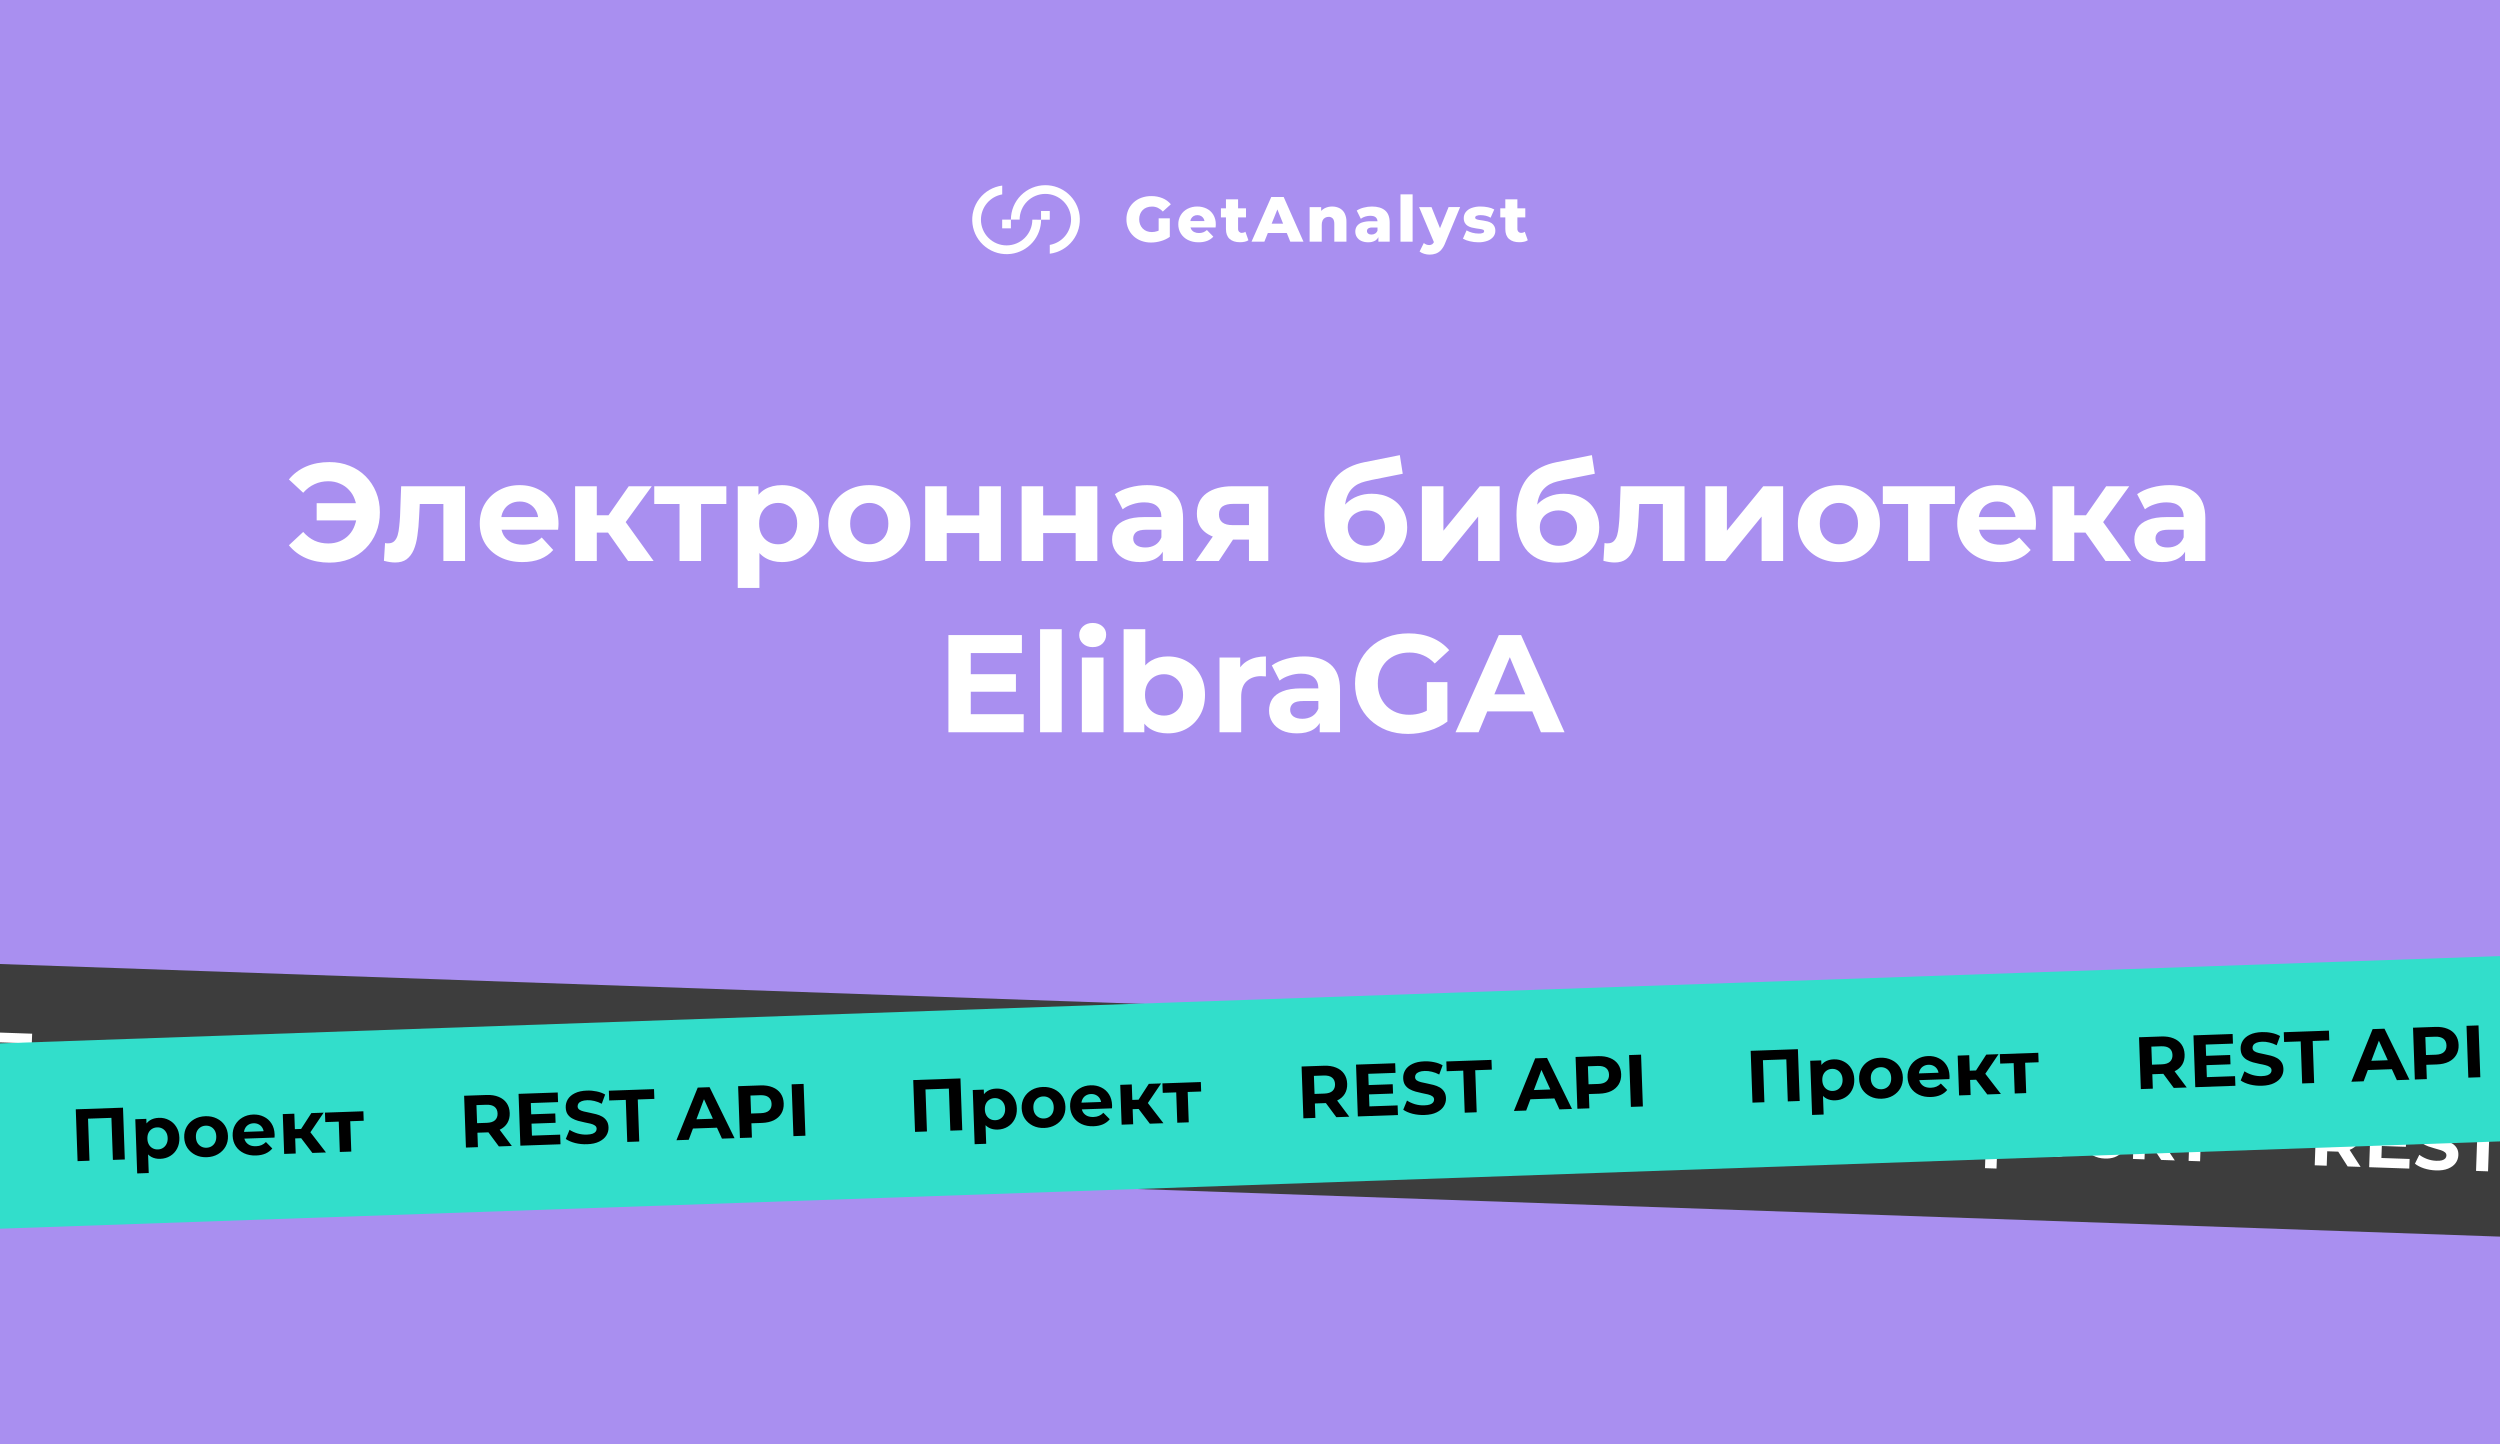 <svg width="540" height="312" viewBox="0 0 540 312" fill="none" xmlns="http://www.w3.org/2000/svg">
<rect x="0" y="0" width="540" height="312" fill="#808080" stroke="none"/>
<g clip-path="url(#clip0_164_709)">
<rect width="540" height="312" fill="#A98FF0"/>
<path d="M246.823 45.372C247.069 45.126 247.365 44.936 247.692 44.815C248.054 44.682 248.437 44.616 248.823 44.621C249.263 44.615 249.699 44.707 250.098 44.891C250.503 45.088 250.865 45.361 251.165 45.697L252.901 44.125C252.424 43.55 251.814 43.102 251.123 42.818C250.35 42.5 249.52 42.343 248.685 42.356C247.95 42.347 247.219 42.471 246.528 42.721C245.896 42.948 245.317 43.302 244.826 43.76C244.349 44.208 243.97 44.75 243.71 45.351C243.438 45.989 243.302 46.677 243.311 47.371C243.302 48.065 243.438 48.752 243.71 49.39C243.969 49.989 244.346 50.531 244.819 50.981C245.305 51.439 245.879 51.792 246.507 52.02C247.187 52.269 247.905 52.394 248.629 52.387C249.353 52.383 250.072 52.276 250.765 52.069C251.451 51.878 252.098 51.571 252.68 51.161V47.164H250.269V49.81C250.172 49.854 250.077 49.893 249.98 49.928C249.599 50.059 249.199 50.126 248.795 50.126C248.416 50.13 248.039 50.063 247.685 49.928C247.362 49.801 247.068 49.608 246.823 49.362C246.58 49.111 246.391 48.813 246.267 48.487C246.13 48.131 246.062 47.753 246.066 47.371C246.06 46.983 246.128 46.596 246.267 46.233C246.393 45.912 246.582 45.619 246.823 45.372Z" fill="white"/>
<path d="M260.63 45.057C260.003 44.754 259.314 44.601 258.618 44.609C257.886 44.599 257.162 44.767 256.51 45.099C255.903 45.408 255.395 45.881 255.043 46.464C254.685 47.065 254.501 47.754 254.512 48.454C254.5 49.156 254.689 49.847 255.057 50.445C255.428 51.04 255.958 51.52 256.586 51.831C257.305 52.18 258.096 52.352 258.895 52.334C259.53 52.348 260.161 52.243 260.757 52.025C261.262 51.83 261.715 51.521 262.08 51.121L260.694 49.688C260.463 49.892 260.2 50.057 259.916 50.177C259.614 50.29 259.294 50.344 258.972 50.336C258.62 50.346 258.271 50.272 257.953 50.122C257.678 49.988 257.449 49.775 257.297 49.51C257.232 49.392 257.182 49.266 257.147 49.136H262.569C262.569 49.036 262.588 48.925 262.597 48.805C262.606 48.685 262.611 48.574 262.611 48.489C262.634 47.749 262.447 47.019 262.073 46.381C261.728 45.81 261.227 45.351 260.63 45.057ZM257.812 46.674C258.062 46.534 258.345 46.463 258.632 46.468C258.919 46.462 259.202 46.533 259.452 46.674C259.686 46.812 259.877 47.013 260.004 47.254C260.083 47.409 260.137 47.577 260.163 47.75H257.11C257.139 47.58 257.192 47.415 257.267 47.26C257.39 47.018 257.579 46.815 257.812 46.676V46.674Z" fill="white"/>
<path d="M268.222 50.302C268.117 50.305 268.012 50.286 267.914 50.246C267.817 50.206 267.729 50.146 267.656 50.071C267.578 49.987 267.517 49.888 267.478 49.781C267.438 49.673 267.42 49.559 267.425 49.445V46.965H269.134V45.006H267.425V43.062H264.806V45.004H263.719V46.962H264.806V49.47C264.806 50.424 265.074 51.14 265.605 51.611C266.137 52.082 266.882 52.322 267.838 52.322C268.177 52.323 268.514 52.288 268.845 52.218C269.134 52.163 269.41 52.053 269.658 51.895L269.009 50.061C268.778 50.222 268.503 50.306 268.222 50.302Z" fill="white"/>
<path d="M274.59 42.557L270.332 52.202H273.103L273.856 50.33H277.946L278.698 52.202H281.55L277.278 42.557H274.59ZM274.676 48.316L275.914 45.233L277.151 48.316H274.676Z" fill="white"/>
<path d="M289.319 44.96C288.83 44.722 288.291 44.602 287.747 44.609C287.161 44.6 286.583 44.74 286.066 45.016C285.808 45.157 285.574 45.339 285.373 45.554V44.734H282.879V52.202H285.498V48.604C285.483 48.258 285.549 47.914 285.689 47.597C285.804 47.355 285.992 47.156 286.227 47.027C286.46 46.902 286.721 46.837 286.985 46.84C287.153 46.831 287.321 46.86 287.477 46.923C287.633 46.986 287.773 47.082 287.888 47.205C288.103 47.45 288.211 47.835 288.211 48.359V52.205H290.83V47.932C290.856 47.279 290.716 46.63 290.423 46.046C290.175 45.58 289.79 45.201 289.319 44.96Z" fill="white"/>
<path d="M299.165 45.443C298.499 44.889 297.56 44.611 296.347 44.609C295.749 44.611 295.154 44.689 294.576 44.84C294.037 44.968 293.523 45.184 293.054 45.48L293.934 47.258C294.215 47.044 294.533 46.883 294.872 46.782C295.224 46.67 295.592 46.612 295.962 46.611C296.511 46.611 296.913 46.722 297.167 46.949C297.283 47.057 297.375 47.189 297.439 47.334C297.502 47.48 297.536 47.637 297.536 47.796H296.056C295.417 47.776 294.778 47.867 294.17 48.064C293.741 48.205 293.366 48.475 293.096 48.835C292.857 49.186 292.734 49.603 292.745 50.027C292.74 50.441 292.853 50.848 293.07 51.2C293.299 51.56 293.626 51.847 294.013 52.027C294.489 52.241 295.008 52.345 295.53 52.329C296.082 52.355 296.631 52.218 297.107 51.937C297.374 51.759 297.59 51.513 297.733 51.225V52.205H300.174V48.048C300.167 46.869 299.831 46 299.165 45.443ZM297.021 50.452C296.787 50.595 296.518 50.669 296.243 50.667C295.988 50.681 295.735 50.608 295.527 50.459C295.443 50.395 295.375 50.312 295.329 50.216C295.283 50.12 295.261 50.015 295.264 49.909C295.26 49.803 295.282 49.698 295.326 49.602C295.371 49.507 295.437 49.423 295.52 49.357C295.786 49.193 296.098 49.12 296.41 49.149H297.539V49.798C297.447 50.069 297.264 50.3 297.021 50.452Z" fill="white"/>
<path d="M305.125 41.979H302.506V52.204H305.125V41.979Z" fill="white"/>
<path d="M311.039 49.297L309.206 44.734H306.518L309.723 52.299C309.64 52.469 309.522 52.621 309.376 52.742C309.178 52.879 308.94 52.947 308.7 52.934C308.491 52.932 308.283 52.893 308.088 52.819C307.888 52.745 307.703 52.634 307.543 52.493L306.633 54.327C306.923 54.55 307.253 54.716 307.605 54.816C307.991 54.938 308.393 55 308.797 55.001C309.259 55.002 309.719 54.924 310.155 54.77C310.583 54.609 310.966 54.347 311.27 54.006C311.655 53.559 311.956 53.048 312.159 52.495L315.392 44.725H312.898L311.039 49.297Z" fill="white"/>
<path d="M322.164 48.186C321.895 48.022 321.602 47.899 321.296 47.822C320.986 47.74 320.67 47.677 320.352 47.634C320.04 47.593 319.751 47.551 319.49 47.51C319.274 47.482 319.063 47.422 318.865 47.332C318.797 47.305 318.739 47.258 318.698 47.198C318.657 47.138 318.634 47.068 318.634 46.995C318.639 46.914 318.667 46.836 318.715 46.77C318.762 46.704 318.827 46.652 318.902 46.621C319.194 46.501 319.51 46.45 319.825 46.471C320.178 46.473 320.529 46.512 320.874 46.588C321.262 46.673 321.634 46.82 321.975 47.023L322.76 45.244C322.337 45.013 321.878 44.852 321.402 44.769C320.879 44.664 320.346 44.61 319.811 44.609C319.136 44.592 318.462 44.702 317.828 44.935C317.343 45.108 316.916 45.413 316.595 45.815C316.317 46.181 316.17 46.63 316.174 47.089C316.16 47.453 316.24 47.814 316.405 48.138C316.555 48.406 316.772 48.631 317.033 48.791C317.302 48.956 317.595 49.077 317.902 49.149C318.218 49.228 318.532 49.29 318.846 49.336L319.707 49.461C319.924 49.486 320.137 49.539 320.34 49.618C320.408 49.641 320.466 49.684 320.508 49.742C320.549 49.8 320.571 49.87 320.571 49.941C320.569 50.022 320.545 50.1 320.499 50.166C320.454 50.232 320.391 50.284 320.317 50.316C320.023 50.428 319.708 50.474 319.393 50.452C318.925 50.45 318.46 50.388 318.008 50.267C317.577 50.157 317.163 49.988 316.779 49.764L315.994 51.556C316.449 51.81 316.94 51.995 317.449 52.105C318.053 52.256 318.674 52.334 319.296 52.336C319.989 52.355 320.68 52.243 321.331 52.006C321.816 51.828 322.244 51.523 322.571 51.124C322.846 50.769 322.994 50.333 322.991 49.884C323.007 49.522 322.927 49.163 322.76 48.842C322.62 48.577 322.415 48.352 322.164 48.186Z" fill="white"/>
<path d="M329.351 50.066C329.116 50.226 328.836 50.307 328.552 50.297C328.447 50.3 328.342 50.281 328.245 50.241C328.147 50.202 328.059 50.142 327.986 50.066C327.908 49.982 327.848 49.884 327.808 49.776C327.768 49.669 327.75 49.555 327.755 49.44V46.96H329.464V45.002H327.755V43.062H325.148V45.004H324.061V46.962H325.148V49.47C325.148 50.424 325.416 51.14 325.947 51.611C326.478 52.082 327.224 52.322 328.18 52.322C328.519 52.323 328.856 52.288 329.187 52.218C329.476 52.163 329.752 52.053 330 51.895L329.351 50.066Z" fill="white"/>
<path d="M222.982 47.45C222.982 48.921 222.399 50.332 221.36 51.374C220.321 52.416 218.911 53.002 217.44 53.006C216.711 53.008 215.989 52.866 215.315 52.588C214.641 52.311 214.028 51.903 213.512 51.388C212.996 50.873 212.587 50.261 212.307 49.588C212.028 48.915 211.884 48.193 211.884 47.464C211.883 46.157 212.344 44.891 213.185 43.89C214.025 42.889 215.192 42.217 216.479 41.991V40.084C214.523 40.338 212.748 41.359 211.545 42.922C210.341 44.484 209.808 46.462 210.062 48.418C210.188 49.386 210.503 50.321 210.99 51.168C211.477 52.014 212.126 52.757 212.899 53.353C213.673 53.949 214.557 54.387 215.5 54.641C216.444 54.895 217.428 54.961 218.396 54.835C220.188 54.603 221.834 53.726 223.026 52.369C224.219 51.011 224.876 49.266 224.876 47.459L222.982 47.45Z" fill="white"/>
<path d="M226.75 45.57H224.865V47.454H226.75V45.57Z" fill="white"/>
<path d="M225.792 40C223.819 40.003 221.929 40.788 220.535 42.183C219.14 43.578 218.356 45.468 218.354 47.441H220.238C220.238 46.711 220.381 45.988 220.66 45.314C220.939 44.64 221.348 44.027 221.864 43.511C222.379 42.995 222.992 42.585 223.666 42.306C224.34 42.026 225.062 41.882 225.792 41.882C227.263 41.882 228.675 42.465 229.717 43.504C230.759 44.543 231.346 45.953 231.35 47.424C231.351 48.732 230.89 49.998 230.049 51C229.208 52.001 228.04 52.674 226.752 52.9V54.805C228.708 54.555 230.484 53.539 231.691 51.98C232.897 50.421 233.436 48.447 233.188 46.491C232.958 44.694 232.079 43.043 230.717 41.848C229.355 40.652 227.604 39.995 225.792 40Z" fill="white"/>
<path d="M218.353 47.438H216.469V49.322H218.353V47.438Z" fill="white"/>
<path d="M68.401 112.409V108.689H78.781V112.409H68.401ZM71.161 99.809C72.741 99.809 74.191 100.079 75.511 100.619C76.831 101.139 77.981 101.889 78.961 102.869C79.941 103.849 80.701 104.999 81.241 106.319C81.781 107.639 82.051 109.089 82.051 110.669C82.051 112.249 81.781 113.699 81.241 115.019C80.701 116.339 79.941 117.489 78.961 118.469C77.981 119.449 76.831 120.209 75.511 120.749C74.191 121.269 72.741 121.529 71.161 121.529C69.301 121.529 67.621 121.209 66.121 120.569C64.641 119.929 63.401 118.999 62.401 117.779L65.491 114.899C66.231 115.739 67.051 116.369 67.951 116.789C68.851 117.189 69.841 117.389 70.921 117.389C71.821 117.389 72.651 117.229 73.411 116.909C74.191 116.569 74.851 116.109 75.391 115.529C75.951 114.929 76.371 114.219 76.651 113.399C76.951 112.579 77.101 111.669 77.101 110.669C77.101 109.669 76.951 108.759 76.651 107.939C76.371 107.119 75.951 106.419 75.391 105.839C74.851 105.239 74.191 104.779 73.411 104.459C72.651 104.119 71.821 103.949 70.921 103.949C69.841 103.949 68.851 104.159 67.951 104.579C67.051 104.979 66.231 105.599 65.491 106.439L62.401 103.559C63.401 102.339 64.641 101.409 66.121 100.769C67.621 100.129 69.301 99.809 71.161 99.809ZM82.93 121.139L83.17 117.299C83.29 117.319 83.41 117.339 83.53 117.359C83.65 117.359 83.76 117.359 83.86 117.359C84.42 117.359 84.86 117.199 85.18 116.879C85.5 116.559 85.74 116.129 85.9 115.589C86.06 115.029 86.17 114.399 86.23 113.699C86.31 112.999 86.37 112.269 86.41 111.509L86.65 105.029H100.45V121.169H95.77V107.729L96.82 108.869H89.74L90.73 107.669L90.52 111.719C90.46 113.159 90.34 114.479 90.16 115.679C90 116.879 89.73 117.919 89.35 118.799C88.97 119.659 88.46 120.329 87.82 120.809C87.18 121.269 86.36 121.499 85.36 121.499C85 121.499 84.62 121.469 84.22 121.409C83.82 121.349 83.39 121.259 82.93 121.139ZM112.84 121.409C111 121.409 109.38 121.049 107.98 120.329C106.6 119.609 105.53 118.629 104.77 117.389C104.01 116.129 103.63 114.699 103.63 113.099C103.63 111.479 104 110.049 104.74 108.809C105.5 107.549 106.53 106.569 107.83 105.869C109.13 105.149 110.6 104.789 112.24 104.789C113.82 104.789 115.24 105.129 116.5 105.809C117.78 106.469 118.79 107.429 119.53 108.689C120.27 109.929 120.64 111.419 120.64 113.159C120.64 113.339 120.63 113.549 120.61 113.789C120.59 114.009 120.57 114.219 120.55 114.419H107.44V111.689H118.09L116.29 112.499C116.29 111.659 116.12 110.929 115.78 110.309C115.44 109.689 114.97 109.209 114.37 108.869C113.77 108.509 113.07 108.329 112.27 108.329C111.47 108.329 110.76 108.509 110.14 108.869C109.54 109.209 109.07 109.699 108.73 110.339C108.39 110.959 108.22 111.699 108.22 112.559V113.279C108.22 114.159 108.41 114.939 108.79 115.619C109.19 116.279 109.74 116.789 110.44 117.149C111.16 117.489 112 117.659 112.96 117.659C113.82 117.659 114.57 117.529 115.21 117.269C115.87 117.009 116.47 116.619 117.01 116.099L119.5 118.799C118.76 119.639 117.83 120.289 116.71 120.749C115.59 121.189 114.3 121.409 112.84 121.409ZM135.658 121.169L130.258 113.519L134.068 111.269L141.178 121.169H135.658ZM124.228 121.169V105.029H128.908V121.169H124.228ZM127.528 115.049V111.299H133.168V115.049H127.528ZM134.518 113.639L130.138 113.159L135.808 105.029H140.788L134.518 113.639ZM146.779 121.169V107.789L147.829 108.869H141.319V105.029H156.889V108.869H150.379L151.429 107.789V121.169H146.779ZM168.894 121.409C167.534 121.409 166.344 121.109 165.324 120.509C164.304 119.909 163.504 118.999 162.924 117.779C162.364 116.539 162.084 114.979 162.084 113.099C162.084 111.199 162.354 109.639 162.894 108.419C163.434 107.199 164.214 106.289 165.234 105.689C166.254 105.089 167.474 104.789 168.894 104.789C170.414 104.789 171.774 105.139 172.974 105.839C174.194 106.519 175.154 107.479 175.854 108.719C176.574 109.959 176.934 111.419 176.934 113.099C176.934 114.799 176.574 116.269 175.854 117.509C175.154 118.749 174.194 119.709 172.974 120.389C171.774 121.069 170.414 121.409 168.894 121.409ZM159.354 126.989V105.029H163.824V108.329L163.734 113.129L164.034 117.899V126.989H159.354ZM168.084 117.569C168.864 117.569 169.554 117.389 170.154 117.029C170.774 116.669 171.264 116.159 171.624 115.499C172.004 114.819 172.194 114.019 172.194 113.099C172.194 112.159 172.004 111.359 171.624 110.699C171.264 110.039 170.774 109.529 170.154 109.169C169.554 108.809 168.864 108.629 168.084 108.629C167.304 108.629 166.604 108.809 165.984 109.169C165.364 109.529 164.874 110.039 164.514 110.699C164.154 111.359 163.974 112.159 163.974 113.099C163.974 114.019 164.154 114.819 164.514 115.499C164.874 116.159 165.364 116.669 165.984 117.029C166.604 117.389 167.304 117.569 168.084 117.569ZM187.774 121.409C186.054 121.409 184.524 121.049 183.184 120.329C181.864 119.609 180.814 118.629 180.034 117.389C179.274 116.129 178.894 114.699 178.894 113.099C178.894 111.479 179.274 110.049 180.034 108.809C180.814 107.549 181.864 106.569 183.184 105.869C184.524 105.149 186.054 104.789 187.774 104.789C189.474 104.789 190.994 105.149 192.334 105.869C193.674 106.569 194.724 107.539 195.484 108.779C196.244 110.019 196.624 111.459 196.624 113.099C196.624 114.699 196.244 116.129 195.484 117.389C194.724 118.629 193.674 119.609 192.334 120.329C190.994 121.049 189.474 121.409 187.774 121.409ZM187.774 117.569C188.554 117.569 189.254 117.389 189.874 117.029C190.494 116.669 190.984 116.159 191.344 115.499C191.704 114.819 191.884 114.019 191.884 113.099C191.884 112.159 191.704 111.359 191.344 110.699C190.984 110.039 190.494 109.529 189.874 109.169C189.254 108.809 188.554 108.629 187.774 108.629C186.994 108.629 186.294 108.809 185.674 109.169C185.054 109.529 184.554 110.039 184.174 110.699C183.814 111.359 183.634 112.159 183.634 113.099C183.634 114.019 183.814 114.819 184.174 115.499C184.554 116.159 185.054 116.669 185.674 117.029C186.294 117.389 186.994 117.569 187.774 117.569ZM199.843 121.169V105.029H204.493V111.329H211.513V105.029H216.193V121.169H211.513V115.139H204.493V121.169H199.843ZM220.673 121.169V105.029H225.323V111.329H232.343V105.029H237.023V121.169H232.343V115.139H225.323V121.169H220.673ZM251.163 121.169V118.019L250.863 117.329V111.689C250.863 110.689 250.553 109.909 249.933 109.349C249.333 108.789 248.403 108.509 247.143 108.509C246.283 108.509 245.433 108.649 244.593 108.929C243.773 109.189 243.073 109.549 242.493 110.009L240.813 106.739C241.693 106.119 242.753 105.639 243.993 105.299C245.233 104.959 246.493 104.789 247.773 104.789C250.233 104.789 252.143 105.369 253.503 106.529C254.863 107.689 255.543 109.499 255.543 111.959V121.169H251.163ZM246.243 121.409C244.983 121.409 243.903 121.199 243.003 120.779C242.103 120.339 241.413 119.749 240.933 119.009C240.453 118.269 240.213 117.439 240.213 116.519C240.213 115.559 240.443 114.719 240.903 113.999C241.383 113.279 242.133 112.719 243.153 112.319C244.173 111.899 245.503 111.689 247.143 111.689H251.433V114.419H247.653C246.553 114.419 245.793 114.599 245.373 114.959C244.973 115.319 244.773 115.769 244.773 116.309C244.773 116.909 245.003 117.389 245.463 117.749C245.943 118.089 246.593 118.259 247.413 118.259C248.193 118.259 248.893 118.079 249.513 117.719C250.133 117.339 250.583 116.789 250.863 116.069L251.583 118.229C251.243 119.269 250.623 120.059 249.723 120.599C248.823 121.139 247.663 121.409 246.243 121.409ZM269.778 121.169V115.799L270.438 116.549H265.968C263.648 116.549 261.828 116.069 260.508 115.109C259.188 114.149 258.528 112.769 258.528 110.969C258.528 109.049 259.218 107.579 260.598 106.559C261.998 105.539 263.878 105.029 266.238 105.029H273.948V121.169H269.778ZM258.288 121.169L262.578 115.019H267.348L263.268 121.169H258.288ZM269.778 114.359V107.639L270.438 108.839H266.328C265.368 108.839 264.618 109.019 264.078 109.379C263.558 109.739 263.298 110.319 263.298 111.119C263.298 112.659 264.288 113.429 266.268 113.429H270.438L269.778 114.359ZM294.952 121.529C293.632 121.529 292.432 121.339 291.352 120.959C290.272 120.559 289.332 119.949 288.532 119.129C287.752 118.289 287.142 117.219 286.702 115.919C286.282 114.619 286.072 113.069 286.072 111.269C286.072 109.989 286.182 108.819 286.402 107.759C286.622 106.699 286.952 105.739 287.392 104.879C287.832 103.999 288.392 103.229 289.072 102.569C289.772 101.889 290.582 101.329 291.502 100.889C292.442 100.429 293.502 100.079 294.682 99.839L302.362 98.309L302.992 102.329L296.212 103.679C295.812 103.759 295.352 103.869 294.832 104.009C294.332 104.129 293.822 104.319 293.302 104.579C292.802 104.839 292.332 105.209 291.892 105.689C291.472 106.149 291.132 106.759 290.872 107.519C290.612 108.259 290.482 109.179 290.482 110.279C290.482 110.619 290.492 110.879 290.512 111.059C290.552 111.239 290.582 111.429 290.602 111.629C290.642 111.829 290.662 112.139 290.662 112.559L289.162 111.089C289.602 110.149 290.162 109.349 290.842 108.689C291.542 108.029 292.342 107.529 293.242 107.189C294.162 106.829 295.182 106.649 296.302 106.649C297.822 106.649 299.152 106.959 300.292 107.579C301.452 108.179 302.352 109.029 302.992 110.129C303.632 111.229 303.952 112.479 303.952 113.879C303.952 115.399 303.572 116.739 302.812 117.899C302.052 119.039 300.992 119.929 299.632 120.569C298.292 121.209 296.732 121.529 294.952 121.529ZM295.192 117.899C295.972 117.899 296.662 117.729 297.262 117.389C297.862 117.029 298.322 116.559 298.642 115.979C298.982 115.379 299.152 114.709 299.152 113.969C299.152 113.249 298.982 112.609 298.642 112.049C298.322 111.489 297.862 111.049 297.262 110.729C296.662 110.409 295.962 110.249 295.162 110.249C294.382 110.249 293.682 110.409 293.062 110.729C292.442 111.029 291.962 111.449 291.622 111.989C291.282 112.529 291.112 113.159 291.112 113.879C291.112 114.619 291.282 115.299 291.622 115.919C291.982 116.519 292.462 116.999 293.062 117.359C293.682 117.719 294.392 117.899 295.192 117.899ZM307.128 121.169V105.029H311.778V114.629L319.638 105.029H323.928V121.169H319.278V111.569L311.448 121.169H307.128ZM336.437 121.529C335.117 121.529 333.917 121.339 332.837 120.959C331.757 120.559 330.817 119.949 330.017 119.129C329.237 118.289 328.627 117.219 328.187 115.919C327.767 114.619 327.557 113.069 327.557 111.269C327.557 109.989 327.667 108.819 327.887 107.759C328.107 106.699 328.437 105.739 328.877 104.879C329.317 103.999 329.877 103.229 330.557 102.569C331.257 101.889 332.067 101.329 332.987 100.889C333.927 100.429 334.987 100.079 336.167 99.839L343.847 98.309L344.477 102.329L337.697 103.679C337.297 103.759 336.837 103.869 336.317 104.009C335.817 104.129 335.307 104.319 334.787 104.579C334.287 104.839 333.817 105.209 333.377 105.689C332.957 106.149 332.617 106.759 332.357 107.519C332.097 108.259 331.967 109.179 331.967 110.279C331.967 110.619 331.977 110.879 331.997 111.059C332.037 111.239 332.067 111.429 332.087 111.629C332.127 111.829 332.147 112.139 332.147 112.559L330.647 111.089C331.087 110.149 331.647 109.349 332.327 108.689C333.027 108.029 333.827 107.529 334.727 107.189C335.647 106.829 336.667 106.649 337.787 106.649C339.307 106.649 340.637 106.959 341.777 107.579C342.937 108.179 343.837 109.029 344.477 110.129C345.117 111.229 345.437 112.479 345.437 113.879C345.437 115.399 345.057 116.739 344.297 117.899C343.537 119.039 342.477 119.929 341.117 120.569C339.777 121.209 338.217 121.529 336.437 121.529ZM336.677 117.899C337.457 117.899 338.147 117.729 338.747 117.389C339.347 117.029 339.807 116.559 340.127 115.979C340.467 115.379 340.637 114.709 340.637 113.969C340.637 113.249 340.467 112.609 340.127 112.049C339.807 111.489 339.347 111.049 338.747 110.729C338.147 110.409 337.447 110.249 336.647 110.249C335.867 110.249 335.167 110.409 334.547 110.729C333.927 111.029 333.447 111.449 333.107 111.989C332.767 112.529 332.597 113.159 332.597 113.879C332.597 114.619 332.767 115.299 333.107 115.919C333.467 116.519 333.947 116.999 334.547 117.359C335.167 117.719 335.877 117.899 336.677 117.899ZM346.338 121.139L346.578 117.299C346.698 117.319 346.818 117.339 346.938 117.359C347.058 117.359 347.168 117.359 347.268 117.359C347.828 117.359 348.268 117.199 348.588 116.879C348.908 116.559 349.148 116.129 349.308 115.589C349.468 115.029 349.578 114.399 349.638 113.699C349.718 112.999 349.778 112.269 349.818 111.509L350.058 105.029H363.858V121.169H359.178V107.729L360.228 108.869H353.148L354.138 107.669L353.928 111.719C353.868 113.159 353.748 114.479 353.568 115.679C353.408 116.879 353.138 117.919 352.758 118.799C352.378 119.659 351.868 120.329 351.228 120.809C350.588 121.269 349.768 121.499 348.768 121.499C348.408 121.499 348.028 121.469 347.628 121.409C347.228 121.349 346.798 121.259 346.338 121.139ZM368.358 121.169V105.029H373.008V114.629L380.868 105.029H385.158V121.169H380.508V111.569L372.678 121.169H368.358ZM397.217 121.409C395.497 121.409 393.967 121.049 392.627 120.329C391.307 119.609 390.257 118.629 389.477 117.389C388.717 116.129 388.337 114.699 388.337 113.099C388.337 111.479 388.717 110.049 389.477 108.809C390.257 107.549 391.307 106.569 392.627 105.869C393.967 105.149 395.497 104.789 397.217 104.789C398.917 104.789 400.437 105.149 401.777 105.869C403.117 106.569 404.167 107.539 404.927 108.779C405.687 110.019 406.067 111.459 406.067 113.099C406.067 114.699 405.687 116.129 404.927 117.389C404.167 118.629 403.117 119.609 401.777 120.329C400.437 121.049 398.917 121.409 397.217 121.409ZM397.217 117.569C397.997 117.569 398.697 117.389 399.317 117.029C399.937 116.669 400.427 116.159 400.787 115.499C401.147 114.819 401.327 114.019 401.327 113.099C401.327 112.159 401.147 111.359 400.787 110.699C400.427 110.039 399.937 109.529 399.317 109.169C398.697 108.809 397.997 108.629 397.217 108.629C396.437 108.629 395.737 108.809 395.117 109.169C394.497 109.529 393.997 110.039 393.617 110.699C393.257 111.359 393.077 112.159 393.077 113.099C393.077 114.019 393.257 114.819 393.617 115.499C393.997 116.159 394.497 116.669 395.117 117.029C395.737 117.389 396.437 117.569 397.217 117.569ZM412.15 121.169V107.789L413.2 108.869H406.69V105.029H422.26V108.869H415.75L416.8 107.789V121.169H412.15ZM431.971 121.409C430.131 121.409 428.511 121.049 427.111 120.329C425.731 119.609 424.661 118.629 423.901 117.389C423.141 116.129 422.761 114.699 422.761 113.099C422.761 111.479 423.131 110.049 423.871 108.809C424.631 107.549 425.661 106.569 426.961 105.869C428.261 105.149 429.731 104.789 431.371 104.789C432.951 104.789 434.371 105.129 435.631 105.809C436.911 106.469 437.921 107.429 438.661 108.689C439.401 109.929 439.771 111.419 439.771 113.159C439.771 113.339 439.761 113.549 439.741 113.789C439.721 114.009 439.701 114.219 439.681 114.419H426.571V111.689H437.221L435.421 112.499C435.421 111.659 435.251 110.929 434.911 110.309C434.571 109.689 434.101 109.209 433.501 108.869C432.901 108.509 432.201 108.329 431.401 108.329C430.601 108.329 429.891 108.509 429.271 108.869C428.671 109.209 428.201 109.699 427.861 110.339C427.521 110.959 427.351 111.699 427.351 112.559V113.279C427.351 114.159 427.541 114.939 427.921 115.619C428.321 116.279 428.871 116.789 429.571 117.149C430.291 117.489 431.131 117.659 432.091 117.659C432.951 117.659 433.701 117.529 434.341 117.269C435.001 117.009 435.601 116.619 436.141 116.099L438.631 118.799C437.891 119.639 436.961 120.289 435.841 120.749C434.721 121.189 433.431 121.409 431.971 121.409ZM454.788 121.169L449.388 113.519L453.198 111.269L460.308 121.169H454.788ZM443.358 121.169V105.029H448.038V121.169H443.358ZM446.658 115.049V111.299H452.298V115.049H446.658ZM453.648 113.639L449.268 113.159L454.938 105.029H459.918L453.648 113.639ZM471.973 121.169V118.019L471.673 117.329V111.689C471.673 110.689 471.363 109.909 470.743 109.349C470.143 108.789 469.213 108.509 467.953 108.509C467.093 108.509 466.243 108.649 465.403 108.929C464.583 109.189 463.883 109.549 463.303 110.009L461.623 106.739C462.503 106.119 463.563 105.639 464.803 105.299C466.043 104.959 467.303 104.789 468.583 104.789C471.043 104.789 472.953 105.369 474.313 106.529C475.673 107.689 476.353 109.499 476.353 111.959V121.169H471.973ZM467.053 121.409C465.793 121.409 464.713 121.199 463.813 120.779C462.913 120.339 462.223 119.749 461.743 119.009C461.263 118.269 461.023 117.439 461.023 116.519C461.023 115.559 461.253 114.719 461.713 113.999C462.193 113.279 462.943 112.719 463.963 112.319C464.983 111.899 466.313 111.689 467.953 111.689H472.243V114.419H468.463C467.363 114.419 466.603 114.599 466.183 114.959C465.783 115.319 465.583 115.769 465.583 116.309C465.583 116.909 465.813 117.389 466.273 117.749C466.753 118.089 467.403 118.259 468.223 118.259C469.003 118.259 469.703 118.079 470.323 117.719C470.943 117.339 471.393 116.789 471.673 116.069L472.393 118.229C472.053 119.269 471.433 120.059 470.533 120.599C469.633 121.139 468.473 121.409 467.053 121.409ZM209.328 145.629H219.438V149.409H209.328V145.629ZM209.688 154.269H221.118V158.169H204.858V137.169H220.728V141.069H209.688V154.269ZM224.655 158.169V135.909H229.335V158.169H224.655ZM233.679 158.169V142.029H238.359V158.169H233.679ZM236.019 139.779C235.159 139.779 234.459 139.529 233.919 139.029C233.379 138.529 233.109 137.909 233.109 137.169C233.109 136.429 233.379 135.809 233.919 135.309C234.459 134.809 235.159 134.559 236.019 134.559C236.879 134.559 237.579 134.799 238.119 135.279C238.659 135.739 238.929 136.339 238.929 137.079C238.929 137.859 238.659 138.509 238.119 139.029C237.599 139.529 236.899 139.779 236.019 139.779ZM252.242 158.409C250.822 158.409 249.602 158.109 248.582 157.509C247.562 156.909 246.782 155.999 246.242 154.779C245.702 153.539 245.432 151.979 245.432 150.099C245.432 148.199 245.712 146.639 246.272 145.419C246.852 144.199 247.652 143.289 248.672 142.689C249.692 142.089 250.882 141.789 252.242 141.789C253.762 141.789 255.122 142.129 256.322 142.809C257.542 143.489 258.502 144.449 259.202 145.689C259.922 146.929 260.282 148.399 260.282 150.099C260.282 151.779 259.922 153.239 259.202 154.479C258.502 155.719 257.542 156.689 256.322 157.389C255.122 158.069 253.762 158.409 252.242 158.409ZM242.702 158.169V135.909H247.382V145.299L247.082 150.069L247.172 154.869V158.169H242.702ZM251.432 154.569C252.212 154.569 252.902 154.389 253.502 154.029C254.122 153.669 254.612 153.159 254.972 152.499C255.352 151.819 255.542 151.019 255.542 150.099C255.542 149.159 255.352 148.359 254.972 147.699C254.612 147.039 254.122 146.529 253.502 146.169C252.902 145.809 252.212 145.629 251.432 145.629C250.652 145.629 249.952 145.809 249.332 146.169C248.712 146.529 248.222 147.039 247.862 147.699C247.502 148.359 247.322 149.159 247.322 150.099C247.322 151.019 247.502 151.819 247.862 152.499C248.222 153.159 248.712 153.669 249.332 154.029C249.952 154.389 250.652 154.569 251.432 154.569ZM263.415 158.169V142.029H267.885V146.589L267.255 145.269C267.735 144.129 268.505 143.269 269.565 142.689C270.625 142.089 271.915 141.789 273.435 141.789V146.109C273.235 146.089 273.055 146.079 272.895 146.079C272.735 146.059 272.565 146.049 272.385 146.049C271.105 146.049 270.065 146.419 269.265 147.159C268.485 147.879 268.095 149.009 268.095 150.549V158.169H263.415ZM285.063 158.169V155.019L284.763 154.329V148.689C284.763 147.689 284.453 146.909 283.833 146.349C283.233 145.789 282.303 145.509 281.043 145.509C280.183 145.509 279.333 145.649 278.493 145.929C277.673 146.189 276.973 146.549 276.393 147.009L274.713 143.739C275.593 143.119 276.653 142.639 277.893 142.299C279.133 141.959 280.393 141.789 281.673 141.789C284.133 141.789 286.043 142.369 287.403 143.529C288.763 144.689 289.443 146.499 289.443 148.959V158.169H285.063ZM280.143 158.409C278.883 158.409 277.803 158.199 276.903 157.779C276.003 157.339 275.313 156.749 274.833 156.009C274.353 155.269 274.113 154.439 274.113 153.519C274.113 152.559 274.343 151.719 274.803 150.999C275.283 150.279 276.033 149.719 277.053 149.319C278.073 148.899 279.403 148.689 281.043 148.689H285.333V151.419H281.553C280.453 151.419 279.693 151.599 279.273 151.959C278.873 152.319 278.673 152.769 278.673 153.309C278.673 153.909 278.903 154.389 279.363 154.749C279.843 155.089 280.493 155.259 281.313 155.259C282.093 155.259 282.793 155.079 283.413 154.719C284.033 154.339 284.483 153.789 284.763 153.069L285.483 155.229C285.143 156.269 284.523 157.059 283.623 157.599C282.723 158.139 281.563 158.409 280.143 158.409ZM304.149 158.529C302.489 158.529 300.959 158.269 299.559 157.749C298.179 157.209 296.969 156.449 295.929 155.469C294.909 154.489 294.109 153.339 293.529 152.019C292.969 150.699 292.689 149.249 292.689 147.669C292.689 146.089 292.969 144.639 293.529 143.319C294.109 141.999 294.919 140.849 295.959 139.869C296.999 138.889 298.219 138.139 299.619 137.619C301.019 137.079 302.559 136.809 304.239 136.809C306.099 136.809 307.769 137.119 309.249 137.739C310.749 138.359 312.009 139.259 313.029 140.439L309.909 143.319C309.149 142.519 308.319 141.929 307.419 141.549C306.519 141.149 305.539 140.949 304.479 140.949C303.459 140.949 302.529 141.109 301.689 141.429C300.849 141.749 300.119 142.209 299.499 142.809C298.899 143.409 298.429 144.119 298.089 144.939C297.769 145.759 297.609 146.669 297.609 147.669C297.609 148.649 297.769 149.549 298.089 150.369C298.429 151.189 298.899 151.909 299.499 152.529C300.119 153.129 300.839 153.589 301.659 153.909C302.499 154.229 303.419 154.389 304.419 154.389C305.379 154.389 306.309 154.239 307.209 153.939C308.129 153.619 309.019 153.089 309.879 152.349L312.639 155.859C311.499 156.719 310.169 157.379 308.649 157.839C307.149 158.299 305.649 158.529 304.149 158.529ZM308.199 155.229V147.339H312.639V155.859L308.199 155.229ZM314.393 158.169L323.753 137.169H328.553L337.943 158.169H332.843L325.163 139.629H327.083L319.373 158.169H314.393ZM319.073 153.669L320.363 149.979H331.163L332.483 153.669H319.073Z" fill="white"/>
<rect width="822" height="40" transform="translate(-140.051 203.337) rotate(2)" fill="#3D3D3D"/>
<path d="M-3.65 234.116L-3.259 222.923L6.943 223.279L6.552 234.472L3.978 234.382L4.316 224.708L4.886 225.321L-1.35 225.103L-0.737 224.532L-1.075 234.206L-3.65 234.116ZM14.199 234.867C13.475 234.842 12.846 234.66 12.313 234.321C11.781 233.982 11.371 233.482 11.085 232.821C10.809 232.15 10.689 231.313 10.724 230.311C10.76 229.299 10.933 228.472 11.243 227.832C11.554 227.192 11.986 226.721 12.541 226.42C13.096 226.12 13.752 225.982 14.509 226.009C15.319 226.037 16.037 226.249 16.664 226.644C17.302 227.03 17.795 227.559 18.145 228.233C18.506 228.907 18.671 229.692 18.639 230.588C18.608 231.494 18.389 232.271 17.982 232.918C17.585 233.566 17.056 234.06 16.393 234.4C15.741 234.74 15.009 234.896 14.199 234.867ZM9.011 237.664L9.419 225.959L11.802 226.042L11.741 227.801L11.603 230.358L11.674 232.906L11.505 237.751L9.011 237.664ZM13.839 232.806C14.255 232.82 14.626 232.737 14.953 232.556C15.29 232.376 15.56 232.113 15.764 231.768C15.98 231.413 16.096 230.99 16.113 230.499C16.131 229.998 16.044 229.569 15.854 229.21C15.674 228.851 15.422 228.57 15.099 228.367C14.786 228.164 14.421 228.055 14.005 228.04C13.59 228.026 13.213 228.109 12.876 228.289C12.539 228.47 12.268 228.732 12.064 229.077C11.86 229.422 11.749 229.845 11.732 230.346C11.714 230.837 11.796 231.267 11.975 231.636C12.154 231.994 12.406 232.275 12.73 232.479C13.054 232.682 13.423 232.791 13.839 232.806ZM24.263 235.219C23.346 235.187 22.537 234.966 21.836 234.558C21.146 234.149 20.605 233.607 20.212 232.932C19.83 232.246 19.654 231.477 19.684 230.624C19.714 229.761 19.944 229.006 20.372 228.359C20.811 227.702 21.389 227.199 22.105 226.85C22.833 226.492 23.655 226.328 24.572 226.36C25.478 226.392 26.282 226.612 26.982 227.021C27.684 227.419 28.225 227.955 28.607 228.63C28.989 229.305 29.165 230.08 29.134 230.954C29.105 231.807 28.875 232.562 28.447 233.22C28.019 233.866 27.441 234.369 26.713 234.728C25.986 235.087 25.169 235.25 24.263 235.219ZM24.334 233.172C24.75 233.187 25.126 233.104 25.463 232.923C25.801 232.743 26.071 232.48 26.275 232.135C26.48 231.779 26.591 231.356 26.608 230.866C26.625 230.365 26.544 229.935 26.365 229.577C26.185 229.218 25.933 228.937 25.61 228.734C25.286 228.53 24.916 228.421 24.5 228.407C24.085 228.392 23.708 228.475 23.371 228.656C23.034 228.836 22.758 229.099 22.543 229.443C22.339 229.788 22.228 230.211 22.211 230.712C22.194 231.203 22.275 231.633 22.454 232.002C22.644 232.361 22.901 232.642 23.225 232.845C23.549 233.049 23.918 233.158 24.334 233.172ZM34.901 235.59C33.92 235.556 33.063 235.334 32.331 234.924C31.608 234.515 31.056 233.972 30.674 233.297C30.293 232.612 30.117 231.842 30.146 230.99C30.177 230.126 30.401 229.371 30.818 228.724C31.247 228.066 31.814 227.563 32.52 227.214C33.226 226.855 34.016 226.69 34.89 226.721C35.733 226.75 36.483 226.958 37.142 227.343C37.812 227.719 38.333 228.25 38.703 228.935C39.075 229.61 39.244 230.411 39.212 231.338C39.209 231.434 39.199 231.546 39.184 231.673C39.169 231.79 39.155 231.902 39.141 232.008L32.153 231.764L32.203 230.309L37.88 230.507L36.906 230.905C36.921 230.458 36.844 230.065 36.675 229.729C36.505 229.392 36.263 229.127 35.95 228.935C35.637 228.732 35.267 228.623 34.84 228.608C34.414 228.593 34.032 228.676 33.695 228.856C33.369 229.026 33.109 229.279 32.916 229.613C32.724 229.938 32.619 230.329 32.603 230.787L32.59 231.171C32.573 231.64 32.66 232.059 32.85 232.429C33.051 232.788 33.334 233.07 33.701 233.275C34.078 233.47 34.523 233.576 35.035 233.594C35.493 233.61 35.895 233.554 36.241 233.428C36.598 233.301 36.925 233.105 37.222 232.838L38.499 234.323C38.089 234.757 37.581 235.086 36.976 235.311C36.371 235.524 35.679 235.617 34.901 235.59ZM47.067 235.887L44.331 231.709L46.404 230.581L50.009 235.99L47.067 235.887ZM40.975 235.674L41.275 227.072L43.77 227.159L43.469 235.761L40.975 235.674ZM42.848 232.474L42.917 230.475L45.924 230.58L45.854 232.579L42.848 232.474ZM46.6 231.852L44.274 231.515L47.447 227.287L50.102 227.38L46.6 231.852ZM52.995 236.094L53.244 228.962L53.784 229.558L50.314 229.436L50.385 227.39L58.684 227.679L58.613 229.726L55.143 229.605L55.723 229.049L55.474 236.181L52.995 236.094Z" fill="white"/>
<path d="M80.3 237.048L80.69 225.854L83.265 225.944L83.01 233.236L88.606 226.131L91.036 226.216L90.645 237.409L88.087 237.32L88.341 230.044L82.746 237.133L80.3 237.048ZM93.24 237.5L93.541 228.897L96.019 228.983L95.902 232.341L99.644 232.472L99.761 229.114L102.255 229.201L101.955 237.804L99.46 237.717L99.573 234.503L95.831 234.372L95.719 237.586L93.24 237.5ZM106.182 237.951L106.431 230.82L106.97 231.415L103.5 231.294L103.572 229.247L111.871 229.537L111.799 231.584L108.33 231.462L108.909 230.906L108.66 238.038L106.182 237.951ZM116.742 238.448C115.761 238.414 114.904 238.192 114.172 237.782C113.45 237.373 112.897 236.83 112.515 236.155C112.134 235.47 111.958 234.7 111.988 233.848C112.018 232.984 112.242 232.229 112.659 231.582C113.088 230.924 113.655 230.421 114.361 230.072C115.067 229.713 115.857 229.548 116.732 229.579C117.574 229.608 118.324 229.816 118.983 230.201C119.653 230.577 120.174 231.108 120.545 231.793C120.916 232.468 121.085 233.269 121.053 234.196C121.05 234.292 121.04 234.404 121.025 234.531C121.011 234.648 120.996 234.76 120.982 234.866L113.994 234.622L114.045 233.167L119.721 233.365L118.747 233.763C118.762 233.316 118.685 232.923 118.516 232.587C118.346 232.25 118.104 231.985 117.791 231.793C117.478 231.59 117.108 231.481 116.682 231.466C116.255 231.451 115.873 231.534 115.536 231.714C115.21 231.884 114.951 232.137 114.757 232.471C114.565 232.796 114.46 233.187 114.444 233.645L114.431 234.029C114.414 234.498 114.501 234.917 114.691 235.287C114.892 235.646 115.176 235.928 115.542 236.133C115.92 236.328 116.364 236.434 116.876 236.452C117.334 236.468 117.736 236.412 118.082 236.286C118.439 236.159 118.766 235.963 119.063 235.696L120.34 237.181C119.93 237.615 119.423 237.944 118.817 238.169C118.212 238.382 117.52 238.475 116.742 238.448ZM122.816 238.532L123.116 229.93L130.008 230.17L129.937 232.217L124.964 232.043L125.542 231.519L125.295 238.619L122.816 238.532ZM136.094 239.124C135.369 239.099 134.741 238.917 134.208 238.578C133.676 238.239 133.266 237.739 132.98 237.078C132.704 236.407 132.584 235.57 132.619 234.568C132.654 233.555 132.827 232.729 133.138 232.089C133.448 231.448 133.881 230.978 134.436 230.677C134.991 230.376 135.647 230.239 136.404 230.265C137.214 230.294 137.932 230.506 138.559 230.901C139.196 231.286 139.69 231.816 140.04 232.49C140.401 233.164 140.566 233.949 140.534 234.844C140.503 235.751 140.283 236.527 139.877 237.175C139.48 237.823 138.951 238.317 138.288 238.656C137.636 238.996 136.904 239.152 136.094 239.124ZM130.905 241.921L131.314 230.216L133.697 230.299L133.635 232.058L133.498 234.615L133.569 237.163L133.4 242.008L130.905 241.921ZM135.734 237.062C136.15 237.077 136.521 236.994 136.847 236.813C137.184 236.633 137.455 236.37 137.659 236.025C137.875 235.669 137.991 235.247 138.008 234.756C138.025 234.255 137.939 233.825 137.749 233.466C137.569 233.108 137.317 232.827 136.994 232.624C136.681 232.42 136.316 232.312 135.9 232.297C135.485 232.283 135.108 232.366 134.771 232.546C134.434 232.726 134.163 232.989 133.959 233.334C133.755 233.679 133.644 234.102 133.626 234.603C133.609 235.094 133.69 235.523 133.87 235.892C134.049 236.251 134.301 236.532 134.625 236.735C134.948 236.939 135.318 237.048 135.734 237.062ZM147.141 239.382L147.199 237.703L147.052 237.329L147.157 234.323C147.176 233.79 147.025 233.369 146.705 233.059C146.396 232.749 145.905 232.583 145.234 232.559C144.775 232.543 144.32 232.602 143.867 232.735C143.425 232.859 143.045 233.038 142.727 233.272L141.893 231.498C142.373 231.184 142.947 230.948 143.614 230.789C144.282 230.631 144.956 230.564 145.639 230.588C146.95 230.634 147.957 230.978 148.66 231.622C149.364 232.266 149.692 233.243 149.647 234.554L149.475 239.463L147.141 239.382ZM144.514 239.418C143.842 239.395 143.27 239.263 142.799 239.022C142.327 238.771 141.97 238.443 141.728 238.04C141.486 237.637 141.374 237.19 141.391 236.699C141.409 236.188 141.547 235.744 141.805 235.369C142.075 234.994 142.485 234.71 143.036 234.516C143.588 234.311 144.3 234.223 145.174 234.254L147.461 234.334L147.41 235.789L145.395 235.719C144.809 235.698 144.401 235.78 144.17 235.964C143.95 236.148 143.835 236.385 143.825 236.672C143.814 236.992 143.928 237.252 144.166 237.453C144.416 237.643 144.759 237.746 145.196 237.761C145.612 237.775 145.988 237.693 146.325 237.512C146.663 237.321 146.913 237.036 147.076 236.658L147.419 237.823C147.219 238.371 146.874 238.78 146.384 239.051C145.894 239.322 145.271 239.445 144.514 239.418ZM151.642 239.539L151.943 230.936L154.421 231.023L154.192 237.579L157.662 237.7L157.891 231.144L160.385 231.231L160.085 239.834L151.642 239.539ZM158.949 241.651L159.015 239.764L159.589 239.816L157.591 239.747L157.662 237.7L161.404 237.831L161.268 241.732L158.949 241.651ZM162.901 239.932L163.201 231.329L165.68 231.416L165.501 236.533L169.869 231.562L172.156 231.642L171.856 240.245L169.377 240.158L169.556 235.041L165.204 240.013L162.901 239.932ZM174.253 240.329L174.554 231.726L177.032 231.812L176.854 236.929L181.222 231.959L183.508 232.039L183.208 240.641L180.729 240.555L180.908 235.438L176.556 240.409L174.253 240.329Z" fill="white"/>
<path d="M206.221 241.445L206.612 230.252L216.814 230.608L216.423 241.801L213.849 241.711L214.187 232.037L214.758 232.65L208.521 232.432L209.134 231.861L208.796 241.535L206.221 241.445ZM224.07 242.196C223.346 242.171 222.717 241.989 222.184 241.65C221.652 241.312 221.242 240.812 220.956 240.151C220.681 239.479 220.56 238.642 220.595 237.64C220.631 236.628 220.804 235.801 221.114 235.161C221.425 234.521 221.857 234.05 222.412 233.749C222.967 233.449 223.623 233.311 224.38 233.338C225.19 233.366 225.908 233.578 226.535 233.973C227.173 234.359 227.666 234.888 228.016 235.562C228.377 236.236 228.542 237.021 228.511 237.917C228.479 238.823 228.26 239.6 227.853 240.247C227.457 240.895 226.927 241.389 226.264 241.729C225.612 242.069 224.881 242.225 224.07 242.196ZM218.882 244.993L219.29 233.288L221.673 233.371L221.612 235.13L221.474 237.687L221.545 240.235L221.376 245.08L218.882 244.993ZM223.71 240.135C224.126 240.149 224.497 240.066 224.824 239.885C225.161 239.705 225.431 239.442 225.636 239.097C225.851 238.742 225.967 238.319 225.984 237.829C226.002 237.328 225.915 236.898 225.725 236.539C225.545 236.18 225.294 235.899 224.97 235.696C224.657 235.493 224.292 235.384 223.877 235.37C223.461 235.355 223.084 235.438 222.747 235.618C222.41 235.799 222.139 236.061 221.935 236.406C221.731 236.752 221.62 237.175 221.603 237.676C221.586 238.166 221.667 238.596 221.846 238.965C222.025 239.323 222.277 239.604 222.601 239.808C222.925 240.011 223.294 240.12 223.71 240.135ZM234.134 242.548C233.217 242.516 232.408 242.296 231.707 241.887C231.017 241.478 230.476 240.937 230.083 240.261C229.701 239.575 229.525 238.806 229.555 237.953C229.585 237.09 229.815 236.335 230.243 235.688C230.682 235.031 231.26 234.528 231.976 234.179C232.704 233.821 233.526 233.657 234.443 233.689C235.349 233.721 236.153 233.941 236.853 234.35C237.555 234.748 238.096 235.284 238.478 235.959C238.86 236.635 239.036 237.409 239.005 238.283C238.976 239.136 238.747 239.891 238.318 240.549C237.89 241.195 237.312 241.698 236.584 242.057C235.857 242.416 235.04 242.58 234.134 242.548ZM234.205 240.501C234.621 240.516 234.997 240.433 235.335 240.252C235.672 240.072 235.942 239.809 236.147 239.464C236.351 239.109 236.462 238.685 236.479 238.195C236.497 237.694 236.415 237.264 236.236 236.906C236.056 236.547 235.805 236.266 235.481 236.063C235.157 235.86 234.787 235.751 234.372 235.736C233.956 235.722 233.579 235.804 233.242 235.985C232.905 236.165 232.629 236.428 232.414 236.772C232.21 237.117 232.099 237.54 232.082 238.042C232.065 238.532 232.146 238.962 232.325 239.331C232.515 239.69 232.772 239.971 233.096 240.174C233.42 240.378 233.789 240.487 234.205 240.501ZM244.772 242.919C243.791 242.885 242.934 242.663 242.202 242.253C241.479 241.844 240.927 241.302 240.545 240.626C240.164 239.941 239.988 239.171 240.018 238.319C240.048 237.455 240.272 236.7 240.689 236.053C241.118 235.395 241.685 234.892 242.391 234.543C243.097 234.184 243.887 234.019 244.762 234.05C245.604 234.079 246.354 234.287 247.013 234.673C247.683 235.048 248.204 235.579 248.575 236.264C248.946 236.939 249.115 237.74 249.083 238.667C249.08 238.763 249.07 238.875 249.055 239.002C249.041 239.119 249.026 239.231 249.012 239.337L242.024 239.093L242.075 237.638L247.751 237.836L246.777 238.234C246.792 237.787 246.715 237.394 246.546 237.058C246.376 236.721 246.134 236.456 245.821 236.264C245.508 236.061 245.138 235.952 244.712 235.937C244.285 235.922 243.903 236.005 243.566 236.185C243.24 236.355 242.98 236.608 242.787 236.942C242.595 237.267 242.49 237.658 242.474 238.116L242.461 238.5C242.444 238.969 242.531 239.388 242.721 239.758C242.922 240.117 243.206 240.399 243.572 240.604C243.949 240.799 244.394 240.905 244.906 240.923C245.364 240.939 245.766 240.884 246.112 240.757C246.469 240.631 246.796 240.434 247.093 240.167L248.37 241.652C247.96 242.086 247.453 242.415 246.847 242.64C246.242 242.853 245.55 242.947 244.772 242.919ZM256.938 243.216L254.202 239.038L256.275 237.91L259.88 243.319L256.938 243.216ZM250.846 243.003L251.146 234.401L253.641 234.488L253.34 243.091L250.846 243.003ZM252.719 239.803L252.789 237.804L255.795 237.909L255.725 239.908L252.719 239.803ZM256.471 239.181L254.145 238.844L257.319 234.616L259.973 234.709L256.471 239.181ZM262.866 243.423L263.115 236.292L263.655 236.887L260.185 236.766L260.256 234.719L268.555 235.009L268.484 237.055L265.014 236.934L265.594 236.378L265.345 243.51L262.866 243.423Z" fill="white"/>
<path d="M290.171 244.376L290.562 233.183L293.136 233.273L292.881 240.565L298.477 233.459L300.907 233.544L300.516 244.738L297.958 244.648L298.212 237.373L292.617 244.462L290.171 244.376ZM303.111 244.828L303.412 236.225L305.89 236.312L305.773 239.67L309.515 239.801L309.632 236.443L312.126 236.53L311.826 245.132L309.332 245.045L309.444 241.831L305.702 241.701L305.59 244.915L303.111 244.828ZM316.053 245.28L316.302 238.148L316.841 238.744L313.372 238.622L313.443 236.576L321.742 236.865L321.671 238.912L318.201 238.791L318.78 238.235L318.531 245.367L316.053 245.28ZM326.613 245.777C325.632 245.743 324.776 245.521 324.043 245.111C323.321 244.701 322.769 244.159 322.387 243.484C322.005 242.798 321.829 242.029 321.859 241.176C321.889 240.313 322.113 239.557 322.53 238.91C322.959 238.253 323.526 237.75 324.232 237.401C324.938 237.041 325.729 236.877 326.603 236.907C327.445 236.937 328.195 237.144 328.854 237.53C329.524 237.906 330.045 238.436 330.416 239.122C330.787 239.796 330.957 240.597 330.924 241.525C330.921 241.621 330.912 241.732 330.896 241.86C330.882 241.977 330.867 242.088 330.853 242.195L323.865 241.951L323.916 240.496L329.592 240.694L328.618 241.092C328.633 240.644 328.556 240.252 328.387 239.915C328.217 239.578 327.975 239.314 327.662 239.121C327.349 238.918 326.979 238.809 326.553 238.795C326.126 238.78 325.745 238.862 325.407 239.043C325.081 239.213 324.822 239.465 324.628 239.8C324.436 240.124 324.331 240.515 324.315 240.974L324.302 241.358C324.286 241.827 324.372 242.246 324.562 242.615C324.763 242.975 325.047 243.257 325.413 243.462C325.791 243.656 326.235 243.762 326.747 243.78C327.205 243.796 327.607 243.741 327.953 243.614C328.31 243.488 328.637 243.291 328.935 243.024L330.212 244.51C329.801 244.944 329.294 245.273 328.688 245.497C328.083 245.711 327.391 245.804 326.613 245.777ZM332.687 245.861L332.988 237.258L339.879 237.499L339.808 239.546L334.835 239.372L335.414 238.848L335.166 245.947L332.687 245.861ZM345.965 246.453C345.24 246.427 344.612 246.245 344.079 245.907C343.547 245.568 343.137 245.068 342.851 244.407C342.575 243.735 342.455 242.899 342.49 241.897C342.526 240.884 342.698 240.057 343.009 239.417C343.32 238.777 343.752 238.307 344.307 238.006C344.862 237.705 345.518 237.568 346.275 237.594C347.085 237.622 347.803 237.834 348.43 238.23C349.067 238.615 349.561 239.144 349.911 239.818C350.272 240.493 350.437 241.278 350.405 242.173C350.374 243.079 350.154 243.856 349.748 244.504C349.351 245.151 348.822 245.645 348.159 245.985C347.507 246.325 346.775 246.481 345.965 246.453ZM340.777 249.249L341.185 237.544L343.568 237.628L343.506 239.387L343.369 241.943L343.44 244.491L343.271 249.336L340.777 249.249ZM345.605 244.391C346.021 244.405 346.392 244.322 346.718 244.142C347.056 243.961 347.326 243.699 347.53 243.353C347.746 242.998 347.862 242.575 347.879 242.085C347.896 241.584 347.81 241.154 347.62 240.795C347.44 240.437 347.188 240.156 346.865 239.952C346.552 239.749 346.187 239.64 345.771 239.626C345.356 239.611 344.979 239.694 344.642 239.875C344.305 240.055 344.034 240.318 343.83 240.663C343.626 241.008 343.515 241.431 343.498 241.932C343.48 242.422 343.561 242.852 343.741 243.221C343.92 243.58 344.172 243.861 344.496 244.064C344.82 244.267 345.189 244.376 345.605 244.391ZM357.012 246.71L357.07 245.031L356.923 244.658L357.028 241.652C357.047 241.119 356.896 240.697 356.576 240.387C356.267 240.078 355.776 239.911 355.105 239.888C354.646 239.872 354.191 239.93 353.738 240.064C353.296 240.187 352.916 240.366 352.598 240.601L351.764 238.826C352.244 238.512 352.818 238.276 353.486 238.118C354.153 237.96 354.828 237.893 355.51 237.917C356.821 237.962 357.828 238.307 358.532 238.951C359.235 239.594 359.564 240.572 359.518 241.883L359.346 246.792L357.012 246.71ZM354.385 246.747C353.713 246.723 353.142 246.591 352.67 246.351C352.198 246.099 351.841 245.772 351.599 245.369C351.357 244.965 351.245 244.518 351.262 244.028C351.28 243.516 351.418 243.073 351.677 242.698C351.946 242.323 352.356 242.038 352.907 241.844C353.459 241.639 354.171 241.552 355.046 241.583L357.332 241.662L357.281 243.118L355.267 243.047C354.68 243.027 354.272 243.109 354.041 243.293C353.821 243.477 353.706 243.713 353.696 244.001C353.685 244.321 353.799 244.581 354.037 244.781C354.287 244.972 354.63 245.074 355.067 245.09C355.483 245.104 355.859 245.021 356.197 244.841C356.534 244.65 356.784 244.365 356.947 243.986L357.29 245.151C357.09 245.699 356.745 246.109 356.255 246.38C355.765 246.651 355.142 246.773 354.385 246.747ZM361.513 246.868L361.814 238.265L364.292 238.351L364.063 244.907L367.533 245.029L367.762 238.473L370.257 238.56L369.956 247.162L361.513 246.868ZM368.82 248.98L368.886 247.093L369.46 247.145L367.462 247.075L367.533 245.029L371.275 245.159L371.139 249.061L368.82 248.98ZM372.772 247.261L373.072 238.658L375.551 238.745L375.372 243.861L379.74 238.891L382.027 238.971L381.727 247.573L379.248 247.487L379.427 242.37L375.075 247.341L372.772 247.261ZM384.125 247.657L384.425 239.054L386.903 239.141L386.725 244.258L391.093 239.287L393.379 239.367L393.079 247.97L390.601 247.883L390.779 242.766L386.427 247.738L384.125 247.657Z" fill="white"/>
<path d="M416.094 248.774L416.485 237.581L426.687 237.937L426.296 249.13L423.722 249.04L424.06 239.366L424.631 239.978L418.394 239.76L419.007 239.189L418.669 248.864L416.094 248.774ZM433.944 249.525C433.219 249.5 432.59 249.318 432.057 248.979C431.525 248.64 431.115 248.14 430.829 247.479C430.554 246.808 430.433 245.971 430.468 244.969C430.504 243.956 430.677 243.13 430.987 242.49C431.298 241.849 431.73 241.379 432.285 241.078C432.84 240.777 433.496 240.64 434.253 240.666C435.063 240.695 435.781 240.907 436.408 241.302C437.046 241.687 437.539 242.217 437.889 242.891C438.25 243.565 438.415 244.35 438.384 245.245C438.352 246.152 438.133 246.928 437.726 247.576C437.33 248.224 436.8 248.718 436.137 249.057C435.485 249.397 434.754 249.553 433.944 249.525ZM428.755 252.322L429.163 240.617L431.546 240.7L431.485 242.459L431.347 245.016L431.418 247.564L431.249 252.409L428.755 252.322ZM433.583 247.463C433.999 247.478 434.37 247.395 434.697 247.214C435.034 247.034 435.304 246.771 435.509 246.426C435.724 246.07 435.84 245.648 435.857 245.157C435.875 244.656 435.788 244.226 435.598 243.867C435.418 243.509 435.167 243.228 434.843 243.025C434.53 242.821 434.165 242.713 433.75 242.698C433.334 242.684 432.957 242.767 432.62 242.947C432.283 243.127 432.012 243.39 431.808 243.735C431.604 244.08 431.493 244.503 431.476 245.004C431.459 245.495 431.54 245.924 431.719 246.293C431.899 246.652 432.15 246.933 432.474 247.136C432.798 247.34 433.167 247.449 433.583 247.463ZM444.007 249.876C443.09 249.844 442.281 249.624 441.58 249.215C440.89 248.807 440.349 248.265 439.956 247.59C439.574 246.904 439.399 246.135 439.428 245.282C439.458 244.418 439.688 243.663 440.116 243.017C440.555 242.359 441.133 241.857 441.849 241.508C442.577 241.149 443.399 240.986 444.316 241.018C445.222 241.05 446.026 241.27 446.727 241.678C447.428 242.076 447.969 242.613 448.351 243.288C448.733 243.963 448.909 244.738 448.879 245.612C448.849 246.465 448.62 247.22 448.191 247.877C447.763 248.524 447.185 249.027 446.457 249.386C445.73 249.745 444.913 249.908 444.007 249.876ZM444.078 247.83C444.494 247.844 444.87 247.761 445.208 247.581C445.545 247.401 445.815 247.138 446.02 246.793C446.224 246.437 446.335 246.014 446.352 245.524C446.37 245.023 446.289 244.593 446.109 244.234C445.929 243.876 445.678 243.595 445.354 243.392C445.03 243.188 444.66 243.079 444.245 243.065C443.829 243.05 443.452 243.133 443.115 243.313C442.778 243.494 442.502 243.756 442.287 244.101C442.083 244.446 441.972 244.869 441.955 245.37C441.938 245.861 442.019 246.29 442.198 246.659C442.388 247.018 442.645 247.299 442.969 247.503C443.293 247.706 443.662 247.815 444.078 247.83ZM454.645 250.248C453.664 250.214 452.808 249.992 452.075 249.582C451.353 249.172 450.8 248.63 450.418 247.955C450.037 247.269 449.861 246.5 449.891 245.647C449.921 244.784 450.145 244.028 450.562 243.381C450.991 242.724 451.558 242.221 452.264 241.872C452.97 241.512 453.76 241.348 454.635 241.378C455.477 241.408 456.227 241.615 456.886 242.001C457.556 242.377 458.077 242.907 458.448 243.593C458.819 244.267 458.988 245.068 458.956 245.996C458.953 246.092 458.943 246.204 458.928 246.331C458.914 246.448 458.899 246.56 458.885 246.666L451.897 246.422L451.948 244.967L457.624 245.165L456.65 245.563C456.665 245.115 456.588 244.723 456.419 244.386C456.249 244.05 456.007 243.785 455.694 243.593C455.381 243.389 455.011 243.281 454.585 243.266C454.158 243.251 453.776 243.333 453.439 243.514C453.113 243.684 452.854 243.936 452.66 244.271C452.468 244.595 452.363 244.986 452.347 245.445L452.334 245.829C452.317 246.298 452.404 246.717 452.594 247.086C452.795 247.446 453.079 247.728 453.445 247.933C453.823 248.127 454.267 248.234 454.779 248.251C455.237 248.267 455.639 248.212 455.985 248.085C456.342 247.959 456.669 247.762 456.966 247.495L458.243 248.981C457.833 249.415 457.326 249.744 456.72 249.968C456.115 250.182 455.423 250.275 454.645 250.248ZM466.811 250.545L464.075 246.367L466.148 245.238L469.754 250.648L466.811 250.545ZM460.719 250.332L461.019 241.729L463.514 241.816L463.214 250.419L460.719 250.332ZM462.592 247.131L462.662 245.133L465.668 245.238L465.598 247.236L462.592 247.131ZM466.344 246.51L464.018 246.173L467.192 241.945L469.846 242.037L466.344 246.51ZM472.739 250.752L472.988 243.62L473.528 244.215L470.058 244.094L470.129 242.047L478.428 242.337L478.357 244.384L474.887 244.263L475.467 243.707L475.218 250.838L472.739 250.752Z" fill="white"/>
<path d="M499.98 251.703L500.371 240.51L505.216 240.679C506.218 240.714 507.075 240.909 507.789 241.265C508.502 241.61 509.046 242.094 509.419 242.715C509.792 243.336 509.964 244.068 509.935 244.91C509.906 245.742 509.683 246.455 509.268 247.048C508.853 247.632 508.277 248.07 507.541 248.365C506.805 248.659 505.936 248.789 504.934 248.754L501.528 248.635L502.719 247.54L502.57 251.794L499.98 251.703ZM507.095 251.952L504.439 247.792L507.205 247.889L509.894 252.049L507.095 251.952ZM502.709 247.828L501.6 246.573L504.862 246.686C505.661 246.714 506.264 246.565 506.671 246.237C507.077 245.899 507.291 245.426 507.312 244.819C507.334 244.201 507.154 243.714 506.771 243.359C506.389 243.004 505.798 242.813 504.998 242.785L501.736 242.671L502.93 241.48L502.709 247.828ZM514.354 245.513L519.743 245.701L519.673 247.716L514.284 247.528L514.354 245.513ZM514.385 250.125L520.478 250.338L520.405 252.416L511.738 252.114L512.129 240.921L520.588 241.216L520.515 243.295L514.631 243.089L514.385 250.125ZM526.137 252.809C525.242 252.777 524.388 252.63 523.575 252.367C522.763 252.093 522.113 251.756 521.625 251.354L522.573 249.434C523.04 249.792 523.596 250.094 524.238 250.341C524.892 250.577 525.554 250.707 526.226 250.73C526.737 250.748 527.149 250.715 527.462 250.63C527.785 250.534 528.025 250.398 528.181 250.222C528.336 250.046 528.418 249.841 528.426 249.607C528.437 249.308 528.328 249.069 528.099 248.891C527.871 248.701 527.567 248.547 527.187 248.427C526.807 248.296 526.384 248.174 525.919 248.062C525.464 247.94 525.005 247.795 524.541 247.63C524.088 247.465 523.673 247.258 523.298 247.01C522.922 246.762 522.618 246.442 522.387 246.05C522.166 245.658 522.065 245.163 522.086 244.566C522.109 243.927 522.299 243.352 522.659 242.841C523.029 242.32 523.566 241.918 524.27 241.633C524.985 241.337 525.87 241.208 526.925 241.245C527.629 241.27 528.319 241.379 528.995 241.574C529.672 241.757 530.265 242.023 530.776 242.372L529.908 244.311C529.396 243.994 528.881 243.758 528.364 243.601C527.847 243.433 527.338 243.341 526.837 243.323C526.336 243.306 525.923 243.35 525.599 243.456C525.275 243.562 525.041 243.709 524.895 243.896C524.75 244.072 524.674 244.283 524.665 244.528C524.655 244.816 524.764 245.055 524.992 245.244C525.221 245.423 525.525 245.572 525.905 245.692C526.285 245.812 526.703 245.934 527.157 246.056C527.623 246.179 528.082 246.318 528.536 246.473C529 246.627 529.42 246.829 529.795 247.077C530.171 247.325 530.469 247.645 530.69 248.037C530.922 248.429 531.028 248.918 531.007 249.505C530.985 250.134 530.789 250.703 530.419 251.213C530.049 251.723 529.507 252.126 528.792 252.421C528.088 252.717 527.203 252.846 526.137 252.809ZM534.825 252.92L535.143 243.837L531.561 243.712L531.634 241.602L541.388 241.942L541.315 244.053L537.733 243.928L537.416 253.01L534.825 252.92ZM545.449 253.291L550.829 242.272L553.387 242.361L558.001 253.729L555.283 253.634L551.534 243.609L552.558 243.645L548.103 253.384L545.449 253.291ZM548.027 250.979L548.783 249.037L554.54 249.238L555.175 251.229L548.027 250.979ZM559.162 253.77L559.553 242.577L564.398 242.746C565.4 242.781 566.258 242.976 566.971 243.332C567.685 243.677 568.229 244.16 568.602 244.782C568.975 245.403 569.147 246.135 569.118 246.977C569.089 247.809 568.866 248.521 568.451 249.115C568.035 249.709 567.459 250.158 566.722 250.464C565.986 250.758 565.117 250.888 564.115 250.853L560.709 250.734L561.901 249.607L561.753 253.86L559.162 253.77ZM561.891 249.895L560.783 248.623L564.045 248.737C564.845 248.765 565.447 248.615 565.854 248.288C566.26 247.961 566.474 247.493 566.495 246.886C566.517 246.267 566.336 245.781 565.954 245.426C565.571 245.071 564.98 244.879 564.181 244.852L560.919 244.738L562.113 243.547L561.891 249.895ZM570.718 254.173L571.109 242.98L575.954 243.149C576.956 243.184 577.814 243.38 578.527 243.736C579.241 244.081 579.784 244.564 580.157 245.185C580.531 245.807 580.702 246.538 580.673 247.381C580.644 248.212 580.422 248.925 580.006 249.519C579.59 250.113 579.014 250.562 578.278 250.867C577.542 251.162 576.673 251.291 575.671 251.256L572.265 251.137L573.457 250.01L573.308 254.264L570.718 254.173ZM573.447 250.298L572.338 249.027L575.6 249.141C576.4 249.169 577.003 249.019 577.409 248.692C577.816 248.364 578.029 247.897 578.051 247.289C578.072 246.671 577.892 246.184 577.509 245.829C577.127 245.474 576.536 245.283 575.736 245.255L572.474 245.141L573.668 243.95L573.447 250.298ZM582.273 254.577L582.664 243.384L585.255 243.474L584.864 254.667L582.273 254.577Z" fill="white"/>
<rect width="724" height="40" transform="translate(-92.477 228.604) rotate(-2)" fill="#32DECB"/>
<path d="M16.756 250.805L16.365 239.612L26.567 239.256L26.958 250.449L24.384 250.539L24.046 240.865L24.658 241.436L18.422 241.654L18.993 241.041L19.331 250.716L16.756 250.805ZM34.614 250.31C33.889 250.335 33.249 250.197 32.695 249.897C32.14 249.596 31.696 249.126 31.364 248.486C31.043 247.836 30.865 247.009 30.83 246.007C30.794 244.995 30.909 244.158 31.174 243.498C31.439 242.837 31.838 242.338 32.371 241.999C32.903 241.66 33.548 241.478 34.305 241.451C35.115 241.423 35.846 241.584 36.499 241.935C37.162 242.275 37.691 242.769 38.088 243.416C38.495 244.064 38.714 244.836 38.745 245.731C38.776 246.637 38.612 247.427 38.251 248.102C37.901 248.776 37.407 249.305 36.77 249.69C36.143 250.075 35.424 250.282 34.614 250.31ZM29.633 253.462L29.224 241.757L31.607 241.674L31.668 243.433L31.71 245.993L31.958 248.53L32.128 253.375L29.633 253.462ZM34.111 248.278C34.527 248.264 34.891 248.155 35.204 247.952C35.528 247.748 35.78 247.467 35.959 247.109C36.149 246.739 36.236 246.31 36.218 245.819C36.201 245.318 36.085 244.895 35.87 244.551C35.666 244.205 35.395 243.943 35.058 243.762C34.731 243.582 34.36 243.499 33.944 243.513C33.529 243.528 33.159 243.637 32.835 243.84C32.511 244.043 32.26 244.324 32.08 244.683C31.901 245.041 31.82 245.471 31.837 245.972C31.854 246.463 31.965 246.886 32.17 247.241C32.374 247.586 32.644 247.849 32.982 248.029C33.319 248.21 33.695 248.293 34.111 248.278ZM44.677 249.958C43.761 249.991 42.938 249.827 42.211 249.468C41.494 249.109 40.916 248.606 40.477 247.96C40.048 247.302 39.819 246.547 39.79 245.694C39.759 244.831 39.935 244.062 40.317 243.387C40.71 242.701 41.251 242.159 41.942 241.761C42.642 241.352 43.451 241.132 44.368 241.1C45.274 241.068 46.091 241.232 46.819 241.591C47.546 241.939 48.124 242.436 48.552 243.083C48.98 243.73 49.209 244.49 49.24 245.364C49.27 246.217 49.094 246.987 48.712 247.672C48.33 248.347 47.789 248.889 47.088 249.298C46.387 249.707 45.584 249.927 44.677 249.958ZM44.606 247.912C45.022 247.897 45.391 247.788 45.715 247.585C46.039 247.381 46.291 247.1 46.47 246.742C46.649 246.373 46.73 245.943 46.713 245.453C46.696 244.952 46.585 244.529 46.381 244.184C46.177 243.838 45.906 243.576 45.569 243.395C45.232 243.215 44.855 243.132 44.44 243.147C44.024 243.161 43.654 243.27 43.33 243.474C43.007 243.677 42.749 243.958 42.559 244.317C42.38 244.675 42.299 245.105 42.316 245.606C42.333 246.097 42.444 246.52 42.649 246.875C42.863 247.22 43.139 247.483 43.477 247.663C43.814 247.843 44.19 247.926 44.606 247.912ZM55.316 249.587C54.335 249.621 53.465 249.46 52.705 249.102C51.956 248.744 51.368 248.241 50.939 247.595C50.511 246.937 50.282 246.182 50.252 245.329C50.222 244.466 50.392 243.697 50.764 243.022C51.145 242.336 51.676 241.795 52.356 241.397C53.035 240.989 53.812 240.77 54.687 240.74C55.529 240.71 56.292 240.865 56.976 241.204C57.671 241.532 58.227 242.025 58.645 242.683C59.062 243.33 59.287 244.117 59.32 245.044C59.323 245.14 59.322 245.253 59.315 245.381C59.309 245.498 59.302 245.611 59.295 245.718L52.307 245.962L52.257 244.507L57.933 244.308L56.989 244.774C56.973 244.326 56.869 243.94 56.676 243.616C56.483 243.292 56.224 243.045 55.898 242.875C55.571 242.694 55.195 242.611 54.768 242.626C54.342 242.641 53.967 242.75 53.643 242.953C53.33 243.146 53.088 243.416 52.919 243.763C52.749 244.1 52.672 244.497 52.688 244.956L52.702 245.34C52.718 245.809 52.834 246.221 53.049 246.576C53.275 246.921 53.577 247.182 53.957 247.361C54.347 247.529 54.798 247.604 55.31 247.586C55.768 247.57 56.166 247.487 56.502 247.336C56.849 247.185 57.161 246.966 57.44 246.679L58.817 248.072C58.438 248.533 57.955 248.897 57.366 249.163C56.777 249.419 56.094 249.56 55.316 249.587ZM67.473 249.034L64.452 245.057L66.441 243.787L70.415 248.932L67.473 249.034ZM61.381 249.247L61.08 240.644L63.575 240.557L63.875 249.16L61.381 249.247ZM63.026 245.924L62.956 243.925L65.962 243.82L66.032 245.819L63.026 245.924ZM66.725 245.042L64.382 244.868L67.253 240.429L69.907 240.336L66.725 245.042ZM73.401 248.827L73.152 241.696L73.732 242.252L70.262 242.373L70.19 240.326L78.489 240.036L78.561 242.083L75.091 242.204L75.63 241.609L75.879 248.741L73.401 248.827Z" fill="black"/>
<path d="M100.641 247.876L100.251 236.683L105.096 236.514C106.098 236.479 106.967 236.614 107.703 236.919C108.439 237.213 109.015 237.658 109.431 238.251C109.847 238.845 110.069 239.563 110.098 240.405C110.128 241.237 109.955 241.963 109.582 242.585C109.209 243.196 108.665 243.673 107.951 244.019C107.238 244.364 106.38 244.554 105.378 244.589L101.972 244.708L103.083 243.532L103.232 247.786L100.641 247.876ZM107.757 247.628L104.817 243.664L107.583 243.567L110.555 247.53L107.757 247.628ZM103.093 243.82L101.9 242.645L105.162 242.531C105.961 242.503 106.552 242.312 106.935 241.957C107.317 241.591 107.497 241.105 107.476 240.497C107.454 239.879 107.241 239.406 106.834 239.079C106.428 238.751 105.825 238.601 105.025 238.629L101.763 238.743L102.872 237.472L103.093 243.82ZM114.549 240.698L119.938 240.51L120.008 242.525L114.619 242.713L114.549 240.698ZM114.902 245.297L120.994 245.084L121.067 247.163L112.4 247.465L112.009 236.272L120.468 235.977L120.54 238.056L114.656 238.261L114.902 245.297ZM126.812 247.154C125.917 247.186 125.055 247.098 124.225 246.892C123.396 246.676 122.724 246.384 122.21 246.018L123.021 244.037C123.513 244.361 124.088 244.624 124.746 244.825C125.414 245.015 126.084 245.098 126.756 245.075C127.267 245.057 127.676 244.995 127.982 244.888C128.298 244.77 128.527 244.618 128.67 244.432C128.813 244.245 128.881 244.035 128.872 243.8C128.862 243.502 128.737 243.271 128.496 243.109C128.255 242.936 127.941 242.803 127.554 242.71C127.166 242.606 126.736 242.514 126.263 242.435C125.801 242.344 125.333 242.232 124.859 242.099C124.395 241.966 123.967 241.789 123.575 241.568C123.183 241.347 122.858 241.049 122.599 240.673C122.352 240.298 122.217 239.811 122.196 239.215C122.174 238.575 122.324 237.988 122.647 237.454C122.98 236.908 123.488 236.469 124.17 236.136C124.862 235.791 125.736 235.601 126.792 235.564C127.495 235.539 128.191 235.6 128.879 235.747C129.567 235.883 130.178 236.107 130.712 236.42L129.981 238.414C129.448 238.134 128.918 237.934 128.391 237.813C127.864 237.682 127.349 237.626 126.848 237.643C126.347 237.661 125.939 237.734 125.623 237.862C125.307 237.991 125.084 238.153 124.952 238.35C124.82 238.536 124.758 238.751 124.766 238.997C124.776 239.285 124.902 239.515 125.143 239.688C125.383 239.85 125.697 239.978 126.085 240.071C126.472 240.165 126.897 240.256 127.359 240.347C127.832 240.437 128.3 240.544 128.763 240.666C129.237 240.788 129.67 240.96 130.062 241.181C130.454 241.402 130.774 241.701 131.022 242.076C131.28 242.451 131.42 242.932 131.44 243.519C131.462 244.147 131.306 244.729 130.973 245.264C130.639 245.799 130.126 246.238 129.434 246.582C128.752 246.926 127.878 247.117 126.812 247.154ZM135.487 246.659L135.17 237.577L131.588 237.702L131.514 235.591L141.268 235.25L141.342 237.361L137.76 237.486L138.077 246.569L135.487 246.659ZM146.11 246.288L150.709 234.921L153.267 234.831L158.663 245.85L155.944 245.945L151.506 236.206L152.529 236.17L148.765 246.196L146.11 246.288ZM148.521 243.803L149.14 241.812L154.897 241.611L155.669 243.553L148.521 243.803ZM159.824 245.809L159.433 234.616L164.278 234.447C165.28 234.412 166.15 234.547 166.886 234.852C167.622 235.147 168.198 235.591 168.614 236.185C169.029 236.779 169.252 237.497 169.281 238.339C169.31 239.17 169.138 239.897 168.765 240.518C168.392 241.139 167.848 241.628 167.135 241.984C166.421 242.329 165.563 242.519 164.561 242.554L161.155 242.673L162.266 241.465L162.415 245.719L159.824 245.809ZM162.276 241.753L161.082 240.562L164.344 240.448C165.143 240.42 165.734 240.229 166.117 239.874C166.499 239.519 166.68 239.038 166.659 238.43C166.637 237.812 166.423 237.339 166.017 237.012C165.611 236.684 165.008 236.535 164.208 236.563L160.946 236.677L162.054 235.405L162.276 241.753ZM171.38 245.406L170.989 234.213L173.579 234.122L173.97 245.315L171.38 245.406Z" fill="black"/>
<path d="M197.647 244.489L197.256 233.295L207.458 232.939L207.849 244.132L205.274 244.222L204.936 234.548L205.549 235.119L199.312 235.337L199.883 234.725L200.221 244.399L197.647 244.489ZM215.505 243.993C214.78 244.018 214.14 243.881 213.585 243.58C213.03 243.279 212.587 242.809 212.255 242.169C211.934 241.519 211.755 240.693 211.72 239.69C211.685 238.678 211.8 237.841 212.065 237.181C212.33 236.521 212.729 236.021 213.261 235.682C213.794 235.343 214.439 235.161 215.195 235.134C216.006 235.106 216.737 235.267 217.39 235.618C218.053 235.958 218.582 236.452 218.978 237.1C219.385 237.747 219.604 238.519 219.635 239.414C219.667 240.32 219.503 241.11 219.142 241.785C218.792 242.459 218.298 242.988 217.66 243.373C217.034 243.758 216.315 243.965 215.505 243.993ZM210.524 247.145L210.115 235.44L212.498 235.357L212.559 237.116L212.6 239.676L212.849 242.213L213.018 247.058L210.524 247.145ZM215.002 241.961C215.417 241.947 215.782 241.838 216.095 241.635C216.419 241.432 216.67 241.151 216.85 240.792C217.04 240.423 217.126 239.993 217.109 239.502C217.092 239.001 216.975 238.578 216.761 238.234C216.556 237.889 216.286 237.626 215.949 237.446C215.622 237.265 215.251 237.182 214.835 237.196C214.419 237.211 214.05 237.32 213.726 237.523C213.402 237.727 213.15 238.008 212.971 238.366C212.791 238.725 212.71 239.154 212.728 239.655C212.745 240.146 212.856 240.569 213.06 240.924C213.264 241.27 213.535 241.532 213.872 241.713C214.209 241.893 214.586 241.976 215.002 241.961ZM225.568 243.642C224.651 243.674 223.829 243.51 223.101 243.151C222.384 242.792 221.807 242.289 221.368 241.643C220.939 240.986 220.71 240.23 220.68 239.378C220.65 238.514 220.826 237.745 221.208 237.07C221.6 236.384 222.142 235.842 222.832 235.444C223.533 235.035 224.342 234.815 225.259 234.783C226.165 234.751 226.982 234.915 227.709 235.274C228.437 235.622 229.014 236.119 229.442 236.766C229.871 237.413 230.1 238.173 230.13 239.048C230.16 239.9 229.984 240.67 229.603 241.355C229.221 242.03 228.679 242.572 227.978 242.981C227.278 243.39 226.474 243.61 225.568 243.642ZM225.497 241.595C225.912 241.58 226.282 241.471 226.606 241.268C226.93 241.065 227.181 240.784 227.361 240.425C227.54 240.056 227.621 239.626 227.604 239.136C227.587 238.635 227.476 238.212 227.272 237.867C227.067 237.522 226.797 237.259 226.46 237.078C226.122 236.898 225.746 236.815 225.33 236.83C224.914 236.844 224.545 236.953 224.221 237.157C223.897 237.36 223.64 237.641 223.45 238C223.27 238.359 223.189 238.788 223.207 239.289C223.224 239.78 223.335 240.203 223.539 240.559C223.754 240.903 224.03 241.166 224.367 241.346C224.704 241.526 225.081 241.609 225.497 241.595ZM236.206 243.27C235.226 243.304 234.355 243.143 233.596 242.785C232.847 242.427 232.258 241.924 231.83 241.278C231.402 240.62 231.172 239.865 231.143 239.012C231.112 238.149 231.283 237.38 231.654 236.705C232.036 236.019 232.567 235.478 233.247 235.08C233.926 234.672 234.703 234.453 235.577 234.423C236.419 234.393 237.182 234.548 237.867 234.887C238.561 235.215 239.117 235.708 239.535 236.366C239.953 237.013 240.178 237.8 240.21 238.728C240.214 238.824 240.212 238.936 240.206 239.064C240.199 239.182 240.193 239.294 240.186 239.401L233.198 239.645L233.147 238.19L238.824 237.992L237.879 238.457C237.864 238.009 237.759 237.623 237.567 237.299C237.374 236.975 237.115 236.728 236.788 236.558C236.462 236.377 236.085 236.294 235.659 236.309C235.233 236.324 234.858 236.433 234.534 236.636C234.22 236.829 233.979 237.099 233.81 237.446C233.64 237.783 233.563 238.181 233.579 238.639L233.592 239.023C233.609 239.492 233.725 239.904 233.94 240.259C234.165 240.604 234.468 240.865 234.848 241.044C235.238 241.212 235.689 241.287 236.2 241.269C236.659 241.253 237.056 241.17 237.392 241.019C237.739 240.868 238.052 240.649 238.33 240.362L239.708 241.755C239.329 242.216 238.845 242.58 238.257 242.846C237.668 243.102 236.984 243.243 236.206 243.27ZM248.364 242.717L245.343 238.74L247.332 237.47L251.306 242.615L248.364 242.717ZM242.271 242.93L241.971 234.327L244.465 234.24L244.766 242.843L242.271 242.93ZM243.916 239.607L243.847 237.608L246.853 237.503L246.923 239.502L243.916 239.607ZM247.616 238.725L245.272 238.551L248.143 234.112L250.798 234.019L247.616 238.725ZM254.292 242.51L254.042 235.379L254.622 235.935L251.152 236.056L251.081 234.009L259.38 233.72L259.451 235.766L255.981 235.887L256.521 235.292L256.77 242.424L254.292 242.51Z" fill="black"/>
<path d="M281.532 241.559L281.141 230.366L285.986 230.197C286.988 230.162 287.858 230.297 288.594 230.602C289.33 230.896 289.906 231.341 290.322 231.935C290.737 232.528 290.96 233.246 290.989 234.089C291.018 234.92 290.846 235.646 290.473 236.268C290.099 236.879 289.556 237.357 288.842 237.702C288.128 238.047 287.27 238.237 286.268 238.272L282.862 238.391L283.974 237.215L284.122 241.469L281.532 241.559ZM288.648 241.311L285.708 237.347L288.474 237.25L291.446 241.213L288.648 241.311ZM283.984 237.503L282.79 236.328L286.052 236.214C286.852 236.186 287.443 235.995 287.825 235.64C288.207 235.274 288.388 234.788 288.367 234.18C288.345 233.562 288.131 233.089 287.725 232.762C287.318 232.434 286.716 232.285 285.916 232.313L282.654 232.426L283.762 231.155L283.984 237.503ZM295.44 234.381L300.828 234.193L300.899 236.208L295.51 236.396L295.44 234.381ZM295.792 238.98L301.885 238.767L301.957 240.846L293.291 241.149L292.9 229.955L301.358 229.66L301.431 231.739L295.547 231.944L295.792 238.98ZM307.703 240.837C306.807 240.869 305.945 240.781 305.116 240.575C304.287 240.359 303.615 240.068 303.1 239.701L303.912 237.72C304.403 238.044 304.978 238.307 305.636 238.508C306.305 238.698 306.975 238.782 307.646 238.758C308.158 238.74 308.567 238.678 308.872 238.571C309.189 238.453 309.418 238.301 309.561 238.115C309.704 237.928 309.771 237.718 309.763 237.483C309.753 237.185 309.627 236.954 309.387 236.792C309.146 236.619 308.832 236.486 308.444 236.393C308.056 236.289 307.626 236.197 307.154 236.118C306.692 236.027 306.223 235.915 305.749 235.782C305.286 235.649 304.858 235.472 304.466 235.251C304.074 235.03 303.749 234.732 303.49 234.356C303.242 233.981 303.108 233.495 303.087 232.898C303.065 232.258 303.215 231.671 303.538 231.137C303.871 230.592 304.379 230.152 305.061 229.819C305.753 229.474 306.627 229.284 307.682 229.247C308.386 229.222 309.082 229.284 309.77 229.43C310.458 229.566 311.069 229.79 311.603 230.103L310.872 232.097C310.339 231.817 309.809 231.617 309.282 231.497C308.754 231.366 308.24 231.309 307.739 231.326C307.238 231.344 306.83 231.417 306.514 231.545C306.198 231.674 305.974 231.836 305.842 232.033C305.71 232.219 305.648 232.435 305.657 232.68C305.667 232.968 305.792 233.198 306.033 233.371C306.274 233.533 306.588 233.661 306.975 233.754C307.363 233.848 307.787 233.94 308.25 234.03C308.722 234.12 309.19 234.227 309.654 234.349C310.127 234.472 310.56 234.643 310.952 234.864C311.344 235.085 311.664 235.384 311.912 235.759C312.171 236.135 312.31 236.615 312.331 237.202C312.353 237.831 312.197 238.412 311.863 238.947C311.53 239.482 311.017 239.921 310.324 240.266C309.643 240.61 308.769 240.8 307.703 240.837ZM316.378 240.342L316.061 231.26L312.479 231.385L312.405 229.274L322.159 228.934L322.233 231.044L318.651 231.169L318.968 240.252L316.378 240.342ZM327.001 239.971L331.599 228.604L334.158 228.515L339.553 239.533L336.835 239.628L332.397 229.889L333.42 229.853L329.655 239.879L327.001 239.971ZM329.412 237.486L330.031 235.495L335.787 235.294L336.559 237.236L329.412 237.486ZM340.715 239.492L340.324 228.299L345.169 228.13C346.171 228.095 347.04 228.23 347.777 228.535C348.513 228.83 349.089 229.274 349.504 229.868C349.92 230.462 350.142 231.18 350.172 232.022C350.201 232.853 350.029 233.58 349.656 234.201C349.282 234.823 348.739 235.311 348.026 235.667C347.312 236.012 346.454 236.202 345.452 236.237L342.046 236.356L343.157 235.149L343.305 239.402L340.715 239.492ZM343.167 235.436L341.972 234.245L345.234 234.131C346.034 234.104 346.625 233.912 347.007 233.557C347.39 233.202 347.571 232.721 347.549 232.113C347.528 231.495 347.314 231.022 346.907 230.695C346.501 230.368 345.898 230.218 345.099 230.246L341.837 230.36L342.945 229.088L343.167 235.436ZM352.27 239.089L351.879 227.896L354.47 227.805L354.861 238.998L352.27 239.089Z" fill="black"/>
<path d="M378.535 238.172L378.145 226.978L388.346 226.622L388.737 237.815L386.163 237.905L385.825 228.231L386.437 228.802L380.201 229.02L380.772 228.408L381.11 238.082L378.535 238.172ZM396.393 237.676C395.669 237.701 395.029 237.564 394.474 237.263C393.919 236.962 393.476 236.492 393.144 235.852C392.822 235.202 392.644 234.376 392.609 233.374C392.574 232.361 392.688 231.524 392.954 230.864C393.219 230.204 393.618 229.704 394.15 229.365C394.683 229.027 395.327 228.844 396.084 228.818C396.894 228.789 397.626 228.95 398.278 229.301C398.941 229.641 399.471 230.135 399.867 230.783C400.274 231.43 400.493 232.202 400.524 233.097C400.556 234.003 400.391 234.794 400.031 235.468C399.681 236.142 399.187 236.671 398.549 237.057C397.922 237.441 397.204 237.648 396.393 237.676ZM391.412 240.828L391.004 229.123L393.386 229.04L393.448 230.799L393.489 233.359L393.738 235.896L393.907 240.741L391.412 240.828ZM395.89 235.644C396.306 235.63 396.67 235.521 396.984 235.318C397.307 235.115 397.559 234.834 397.739 234.475C397.928 234.106 398.015 233.676 397.998 233.185C397.98 232.684 397.864 232.261 397.649 231.917C397.445 231.572 397.174 231.309 396.837 231.129C396.511 230.948 396.14 230.865 395.724 230.879C395.308 230.894 394.938 231.003 394.615 231.206C394.291 231.41 394.039 231.691 393.86 232.049C393.68 232.408 393.599 232.837 393.616 233.338C393.633 233.829 393.744 234.252 393.949 234.608C394.153 234.953 394.424 235.215 394.761 235.396C395.098 235.576 395.474 235.659 395.89 235.644ZM406.457 237.325C405.54 237.357 404.718 237.193 403.99 236.834C403.273 236.475 402.695 235.972 402.256 235.326C401.828 234.669 401.599 233.913 401.569 233.061C401.539 232.197 401.715 231.428 402.097 230.753C402.489 230.067 403.03 229.525 403.721 229.127C404.422 228.718 405.231 228.498 406.147 228.466C407.053 228.434 407.87 228.598 408.598 228.957C409.325 229.305 409.903 229.803 410.331 230.449C410.759 231.096 410.989 231.857 411.019 232.731C411.049 233.583 410.873 234.353 410.491 235.039C410.109 235.714 409.568 236.255 408.867 236.664C408.166 237.073 407.363 237.293 406.457 237.325ZM406.385 235.278C406.801 235.263 407.171 235.154 407.494 234.951C407.818 234.748 408.07 234.467 408.25 234.108C408.429 233.739 408.51 233.309 408.493 232.819C408.475 232.318 408.364 231.895 408.16 231.55C407.956 231.205 407.685 230.942 407.348 230.762C407.011 230.581 406.635 230.498 406.219 230.513C405.803 230.527 405.433 230.636 405.11 230.84C404.786 231.043 404.529 231.324 404.339 231.683C404.159 232.042 404.078 232.471 404.095 232.972C404.112 233.463 404.223 233.886 404.428 234.242C404.643 234.586 404.919 234.849 405.256 235.029C405.593 235.21 405.969 235.292 406.385 235.278ZM417.095 236.953C416.114 236.987 415.244 236.826 414.484 236.468C413.735 236.11 413.147 235.608 412.719 234.961C412.29 234.303 412.061 233.548 412.031 232.695C412.001 231.832 412.172 231.063 412.543 230.388C412.925 229.702 413.455 229.161 414.135 228.764C414.815 228.356 415.592 228.136 416.466 228.106C417.308 228.076 418.071 228.231 418.755 228.57C419.45 228.898 420.006 229.391 420.424 230.049C420.842 230.696 421.066 231.483 421.099 232.411C421.102 232.507 421.101 232.619 421.095 232.747C421.088 232.865 421.081 232.977 421.074 233.084L414.087 233.328L414.036 231.873L419.712 231.675L418.768 232.14C418.752 231.692 418.648 231.306 418.455 230.982C418.263 230.658 418.003 230.411 417.677 230.241C417.351 230.06 416.974 229.977 416.548 229.992C416.121 230.007 415.746 230.116 415.422 230.32C415.109 230.512 414.868 230.782 414.698 231.129C414.529 231.466 414.452 231.864 414.468 232.322L414.481 232.706C414.498 233.175 414.613 233.587 414.828 233.942C415.054 234.287 415.357 234.548 415.736 234.727C416.127 234.895 416.577 234.97 417.089 234.952C417.547 234.936 417.945 234.853 418.281 234.702C418.628 234.552 418.941 234.333 419.219 234.045L420.596 235.438C420.217 235.9 419.734 236.263 419.145 236.529C418.557 236.785 417.873 236.926 417.095 236.953ZM429.252 236.401L426.232 232.424L428.221 231.153L432.195 236.298L429.252 236.401ZM423.16 236.613L422.86 228.011L425.354 227.923L425.655 236.526L423.16 236.613ZM424.805 233.29L424.735 231.291L427.741 231.186L427.811 233.185L424.805 233.29ZM428.505 232.408L426.161 232.234L429.032 227.795L431.686 227.702L428.505 232.408ZM435.18 236.194L434.931 229.062L435.511 229.618L432.041 229.739L431.97 227.692L440.269 227.403L440.34 229.449L436.87 229.571L437.41 228.975L437.659 236.107L435.18 236.194Z" fill="black"/>
<path d="M462.421 235.242L462.03 224.049L466.875 223.88C467.877 223.845 468.746 223.98 469.483 224.285C470.219 224.58 470.795 225.024 471.21 225.618C471.626 226.211 471.848 226.929 471.878 227.772C471.907 228.603 471.735 229.33 471.362 229.951C470.988 230.562 470.444 231.04 469.731 231.385C469.017 231.73 468.159 231.92 467.157 231.955L463.751 232.074L464.863 230.898L465.011 235.152L462.421 235.242ZM469.536 234.994L466.596 231.03L469.363 230.933L472.335 234.896L469.536 234.994ZM464.873 231.186L463.679 230.011L466.941 229.897C467.74 229.869 468.331 229.678 468.714 229.323C469.096 228.957 469.277 228.471 469.255 227.863C469.234 227.245 469.02 226.772 468.613 226.445C468.207 226.117 467.604 225.968 466.805 225.996L463.543 226.11L464.651 224.838L464.873 231.186ZM476.328 228.065L481.717 227.876L481.787 229.891L476.399 230.079L476.328 228.065ZM476.681 232.663L482.773 232.45L482.846 234.529L474.179 234.832L473.788 223.638L482.247 223.343L482.32 225.422L476.435 225.627L476.681 232.663ZM488.591 234.52C487.696 234.552 486.834 234.464 486.005 234.259C485.175 234.042 484.503 233.751 483.989 233.384L484.8 231.403C485.292 231.727 485.867 231.99 486.525 232.191C487.193 232.381 487.863 232.465 488.535 232.441C489.047 232.423 489.455 232.361 489.761 232.254C490.077 232.136 490.307 231.984 490.45 231.798C490.593 231.612 490.66 231.401 490.652 231.167C490.641 230.868 490.516 230.638 490.275 230.475C490.034 230.302 489.72 230.169 489.333 230.076C488.945 229.972 488.515 229.88 488.042 229.801C487.58 229.71 487.112 229.598 486.638 229.466C486.174 229.332 485.747 229.155 485.355 228.934C484.963 228.713 484.637 228.415 484.379 228.04C484.131 227.664 483.996 227.178 483.976 226.581C483.953 225.941 484.104 225.354 484.426 224.82C484.76 224.275 485.267 223.835 485.949 223.502C486.642 223.158 487.516 222.967 488.571 222.93C489.275 222.906 489.97 222.967 490.659 223.113C491.346 223.249 491.957 223.474 492.491 223.786L491.76 225.781C491.228 225.5 490.698 225.3 490.17 225.18C489.643 225.049 489.129 224.992 488.628 225.009C488.127 225.027 487.718 225.1 487.402 225.228C487.087 225.357 486.863 225.519 486.731 225.716C486.599 225.902 486.537 226.118 486.546 226.363C486.556 226.651 486.681 226.881 486.922 227.054C487.162 227.217 487.476 227.344 487.864 227.438C488.251 227.531 488.676 227.623 489.138 227.713C489.611 227.803 490.079 227.91 490.542 228.032C491.016 228.155 491.449 228.326 491.841 228.547C492.233 228.769 492.553 229.067 492.801 229.442C493.059 229.818 493.199 230.298 493.219 230.885C493.241 231.514 493.086 232.095 492.752 232.63C492.419 233.165 491.906 233.604 491.213 233.949C490.531 234.293 489.658 234.483 488.591 234.52ZM497.266 234.025L496.949 224.943L493.367 225.068L493.294 222.957L503.048 222.617L503.121 224.727L499.54 224.852L499.857 233.935L497.266 234.025ZM507.89 233.654L512.488 222.287L515.046 222.198L520.442 233.216L517.724 233.311L513.285 223.572L514.309 223.536L510.544 233.562L507.89 233.654ZM510.3 231.169L510.919 229.178L516.676 228.977L517.448 230.919L510.3 231.169ZM521.603 233.176L521.213 221.982L526.058 221.813C527.06 221.778 527.929 221.913 528.665 222.218C529.401 222.513 529.977 222.957 530.393 223.551C530.809 224.145 531.031 224.863 531.06 225.705C531.089 226.536 530.917 227.263 530.544 227.884C530.171 228.506 529.628 228.994 528.914 229.35C528.201 229.695 527.343 229.885 526.341 229.92L522.935 230.039L524.045 228.832L524.194 233.085L521.603 233.176ZM524.055 229.119L522.861 227.928L526.123 227.815C526.923 227.787 527.514 227.595 527.896 227.24C528.279 226.885 528.459 226.404 528.438 225.797C528.416 225.178 528.202 224.705 527.796 224.378C527.39 224.051 526.787 223.901 525.987 223.929L522.725 224.043L523.834 222.771L524.055 229.119ZM533.159 232.772L532.768 221.579L535.358 221.488L535.749 232.682L533.159 232.772Z" fill="black"/>
</g>
<defs>
<clipPath id="clip0_164_709">
<rect width="540" height="312" fill="white"/>
</clipPath>
</defs>
</svg>
